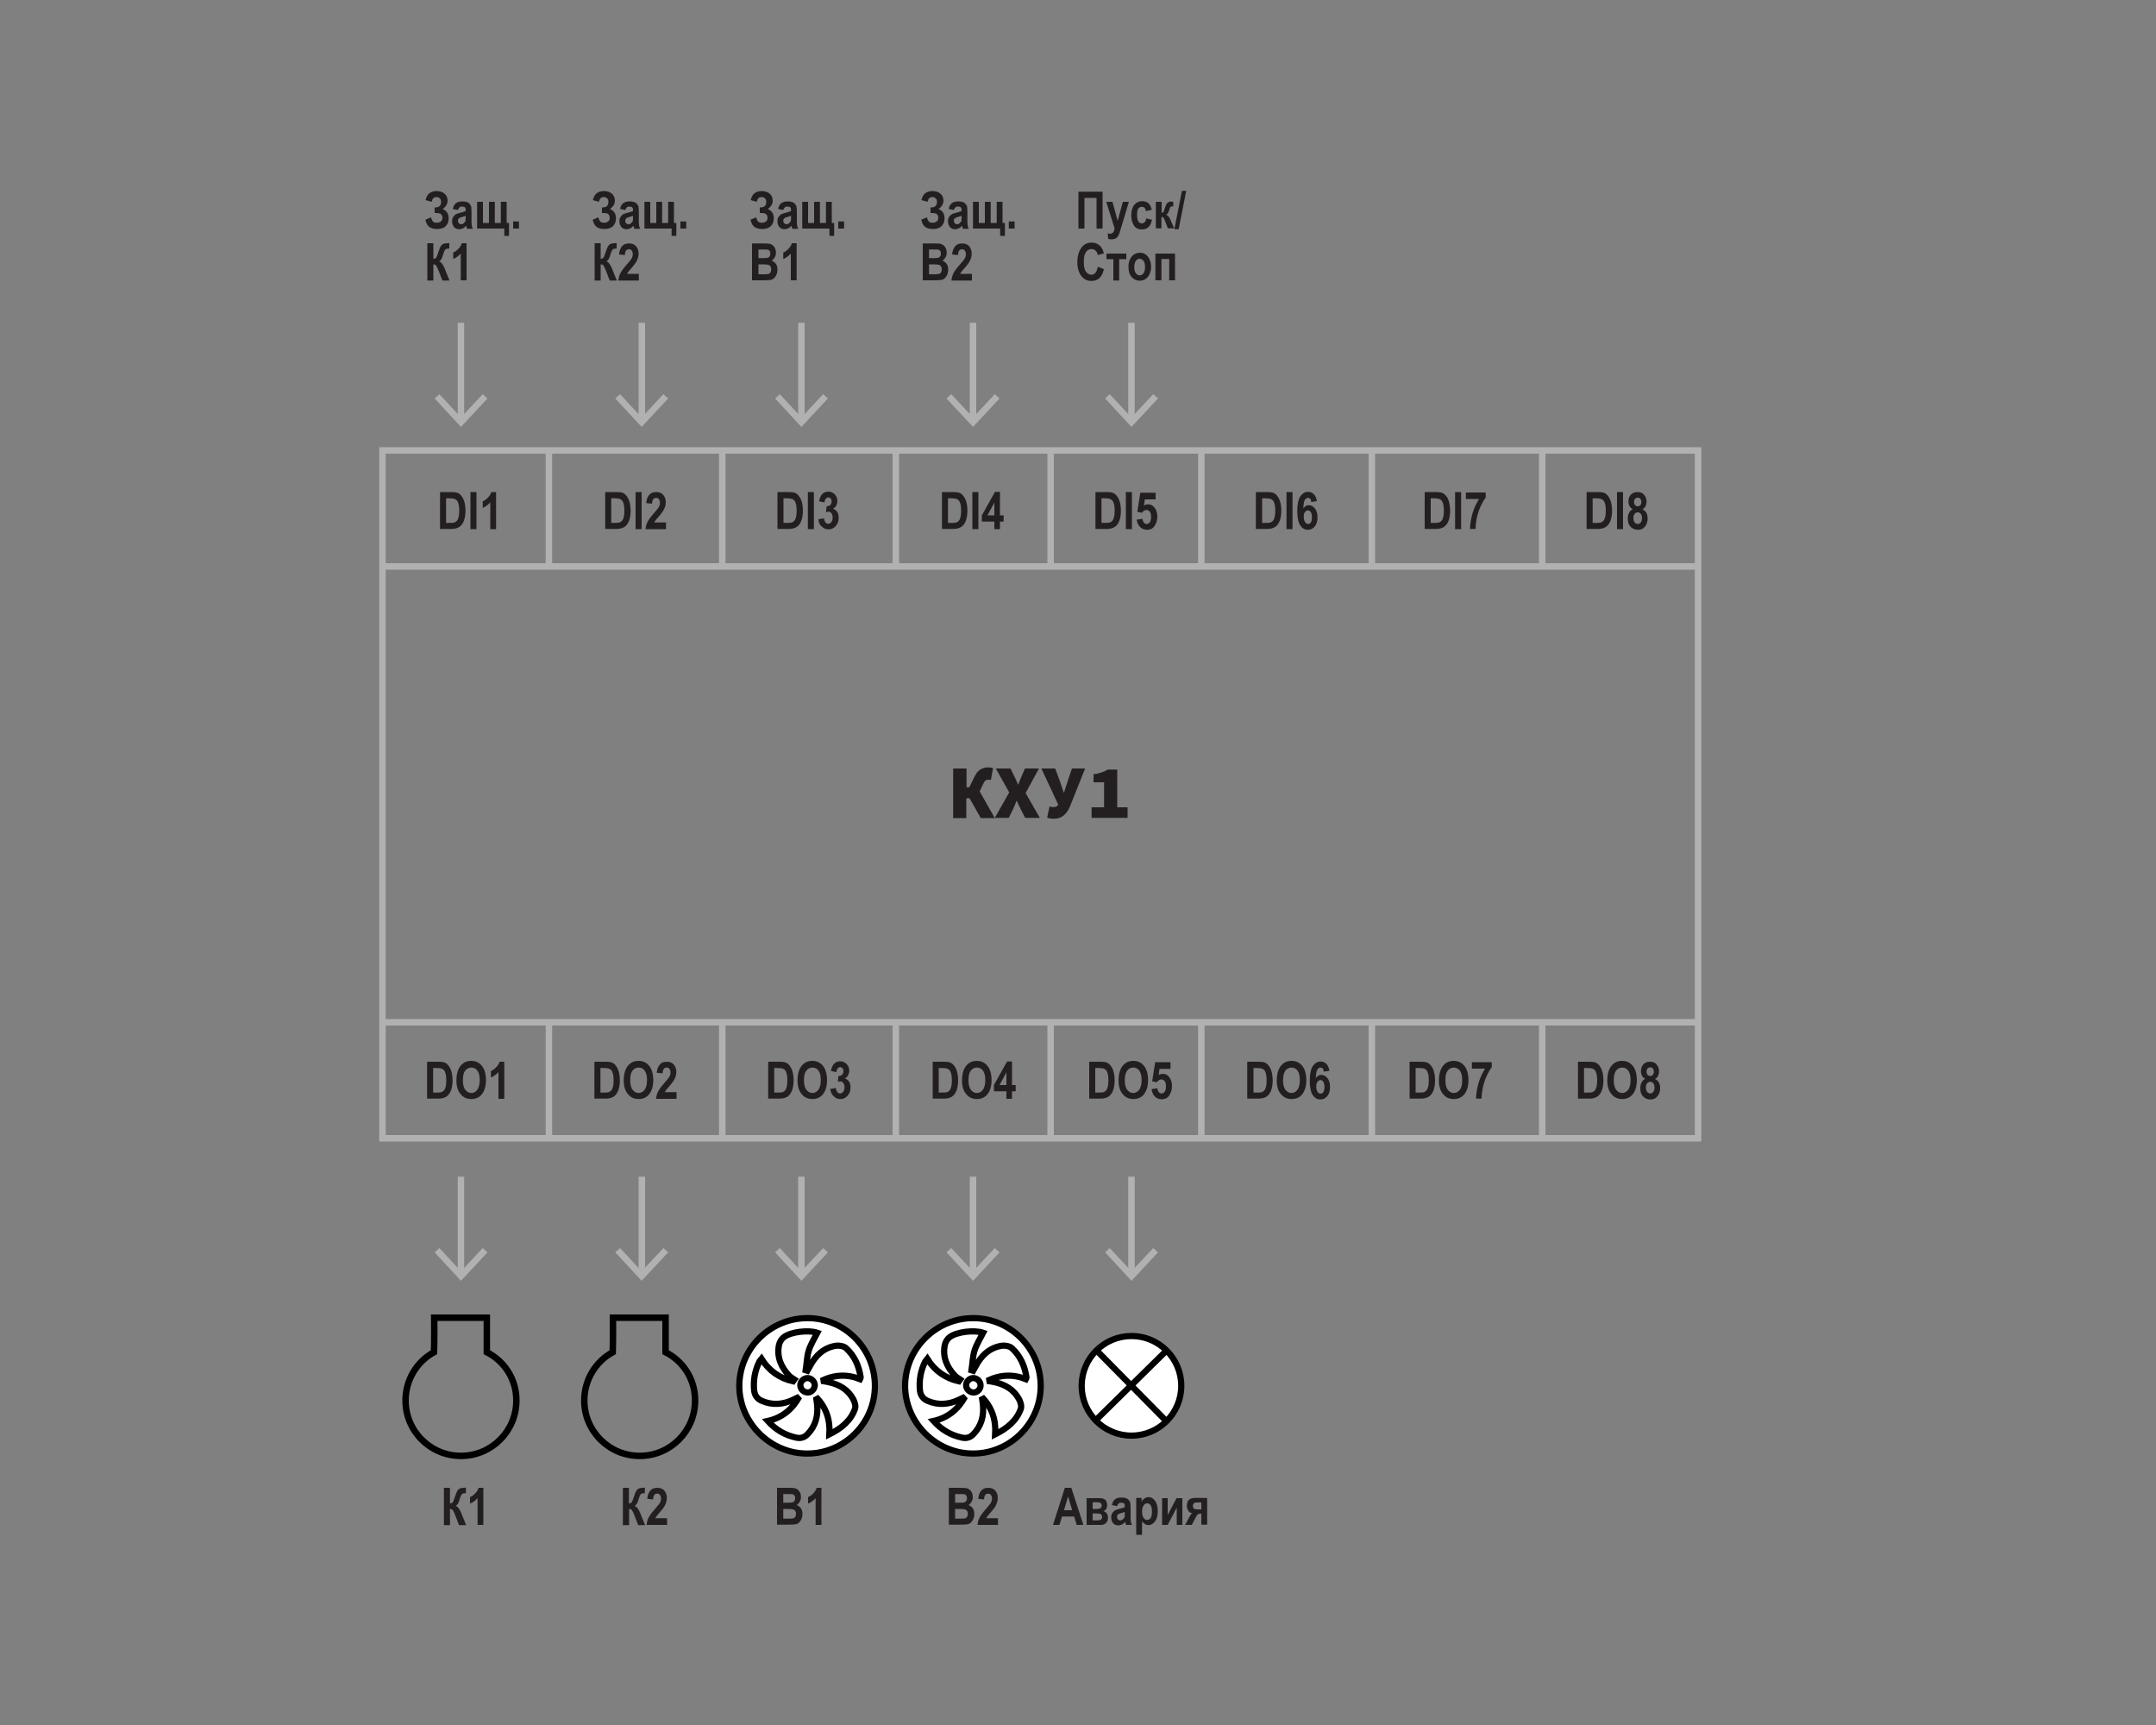 <?xml version="1.0" encoding="utf-8"?>
<!-- Generator: Adobe Illustrator 27.0.0, SVG Export Plug-In . SVG Version: 6.00 Build 0)  -->
<svg version="1.1" id="Слой_1" xmlns="http://www.w3.org/2000/svg" xmlns:xlink="http://www.w3.org/1999/xlink" x="0px" y="0px"
	 width="1000px" height="800px" viewBox="0 0 1000 800" style="enable-background:new 0 0 1000 800;" xml:space="preserve">
<rect x="0" y="0" width="1000" height="800" fill="#808080" stroke="none"/>
<style type="text/css">
	.st0{fill:#FFFFFF;stroke:#000000;stroke-width:3;stroke-miterlimit:10;}
	.st1{fill:#231F20;}
	.st2{fill:none;stroke:#B1B1B1;stroke-width:3;stroke-miterlimit:10;}
	.st3{fill-rule:evenodd;clip-rule:evenodd;fill:#FFFFFF;stroke:#B1B1B1;stroke-width:2.412;stroke-miterlimit:10;}
	.st4{fill:#B1B1B1;stroke:#FFFFFF;stroke-width:10;stroke-miterlimit:10;}
	.st5{fill:#FFFFFF;stroke:#000000;stroke-width:2.286;stroke-miterlimit:10;}
	.st6{fill:#1D1D1B;}
	.st7{fill:none;stroke:#E20613;stroke-width:6.962;stroke-linecap:round;stroke-linejoin:round;}
	.st8{fill-rule:evenodd;clip-rule:evenodd;fill:#1D1D1B;}
	.st9{fill:none;stroke:#1D1D1B;stroke-width:1.8;stroke-miterlimit:22.926;}
	.st10{fill-rule:evenodd;clip-rule:evenodd;fill:#FFFFFF;}
	.st11{fill:#FFFFFF;stroke:#000000;stroke-width:2.88;stroke-miterlimit:2;}
	.st12{fill:none;stroke:#000000;stroke-width:3;stroke-miterlimit:10;}
	.st13{fill:none;stroke:#000000;stroke-width:4;stroke-miterlimit:10;}
	.st14{fill:#FFFFFF;}
	.st15{fill:none;stroke:#000000;stroke-width:2.88;stroke-miterlimit:2;}
	.st16{fill:#B1B1B1;}
	.st17{fill-rule:evenodd;clip-rule:evenodd;fill:none;stroke:#B1B1B1;stroke-width:3;stroke-miterlimit:10;}
	.st18{fill:none;stroke:#000000;stroke-width:2.5;stroke-miterlimit:10;}
	.st19{fill:none;stroke:#000000;stroke-miterlimit:10;}
	.st20{fill:none;stroke:#000000;stroke-miterlimit:10;stroke-dasharray:15.15,10.1;}
	.st21{fill:none;stroke:#000000;stroke-miterlimit:10;stroke-dasharray:14.92,9.947;}
	.st22{fill:none;stroke:#000000;stroke-miterlimit:10;stroke-dasharray:14.822,9.88;}
	.st23{fill:none;stroke:#000000;stroke-miterlimit:10;stroke-dasharray:14.873,9.915;}
	.st24{fill:none;stroke:#000000;stroke-miterlimit:10;stroke-dasharray:13.973,9.315;}
	.st25{fill:none;}
	.st26{fill:none;stroke:#000000;stroke-width:5;stroke-miterlimit:10;}
	.st27{fill:#CCCCCC;}
	.st28{fill:none;stroke:#000000;stroke-miterlimit:10;stroke-dasharray:14.883,9.922;}
	.st29{fill:none;stroke:#000000;stroke-miterlimit:10;stroke-dasharray:14.821,9.881;}
	.st30{fill:none;stroke:#000000;stroke-miterlimit:10;stroke-dasharray:15.423,10.282;}
	.st31{fill:#FF0000;stroke:#000000;stroke-width:5;stroke-miterlimit:10;}
	.st32{fill:none;stroke:#000000;stroke-width:2;}
	.st33{fill:none;stroke:#000000;stroke-width:3.148;}
	.st34{fill:none;stroke:#000000;stroke-width:3.148;stroke-linecap:square;}
	.st35{fill:none;stroke:#000000;stroke-width:2.36;stroke-dasharray:24,12;}
	.st36{fill:none;stroke:#000000;stroke-width:2.36;}
	.st37{fill:none;stroke:#29ABE2;stroke-width:8;stroke-dasharray:48,12;}
	.st38{fill:none;stroke:#29ABE2;stroke-width:8;}
	.st39{fill:#1A171B;}
	.st40{fill:#606060;}
	.st41{fill:none;stroke:#000000;stroke-width:3;stroke-miterlimit:10;stroke-dasharray:8,4;}
	.st42{fill:#B3B3B3;}
	.st43{fill:none;stroke:#000000;stroke-width:3;}
	.st44{fill:none;stroke:#000000;stroke-dasharray:12,6;}
	.st45{fill:none;stroke:#000000;stroke-width:2.361;}
	.st46{fill:none;stroke:#000000;stroke-width:2.361;stroke-linecap:square;}
	.st47{fill:none;stroke:#000000;}
	.st48{fill:#9D9D9C;}
	.st49{fill:none;stroke:#000000;stroke-width:1.5;}
	.st50{fill:none;stroke:#808080;stroke-width:1.5;}
	.st51{fill:#808080;}
	.st52{fill:#646363;}
	.st53{fill:none;stroke:#000000;stroke-width:4.482;stroke-miterlimit:10;}
	.st54{fill:#FFFFFF;stroke:#B1B1B1;stroke-width:3;stroke-miterlimit:10;}
	.st55{fill:#FFFFFF;stroke:#FFFFFF;stroke-miterlimit:10;}
	.st56{fill:#1D1D1B;stroke:#FFFFFF;stroke-miterlimit:10;}
	.st57{fill:#C6C6C5;}
	.st58{fill:#6F6F6E;stroke:#FFFFFF;stroke-width:5.083;stroke-miterlimit:10;}
	.st59{fill:#ECECEC;stroke:#FFFFFF;stroke-width:6.772;stroke-miterlimit:10;}
	.st60{fill:none;stroke:#1D1D1B;stroke-width:1.783;stroke-miterlimit:10;}
	.st61{fill:none;stroke:#E2A962;stroke-width:3.904;stroke-miterlimit:10;}
	.st62{fill:none;stroke:#67676B;stroke-width:2.603;stroke-miterlimit:10;}
	.st63{fill:none;stroke:#67676B;stroke-width:2.607;stroke-miterlimit:10;}
	.st64{fill:#67676B;}
	.st65{fill:#7F7F83;}
	.st66{fill:#E2A962;}
	.st67{fill:#00A4E8;}
	.st68{fill:#D8D9DB;stroke:#FFFFFF;stroke-width:0.369;stroke-miterlimit:10;}
	.st69{fill:none;stroke:#FFFFFF;stroke-width:1.301;stroke-miterlimit:10;}
	.st70{fill:#6CB3B1;}
	.st71{fill-rule:evenodd;clip-rule:evenodd;fill:#67676B;}
	.st72{clip-path:url(#SVGID_00000148661816009677565910000000830071410569384346_);fill:#67676B;}
	.st73{clip-path:url(#SVGID_00000051375941029336009140000002792237174674655656_);fill:#67676B;}
	.st74{fill:#008F86;}
	.st75{fill:#E2E4E5;}
	.st76{fill:#67676B;stroke:#FFFFFF;stroke-width:2.609;stroke-miterlimit:10;}
	.st77{fill:none;stroke:#FFFFFF;stroke-width:3.477;stroke-miterlimit:10;}
	.st78{fill:#F6F7F7;}
	.st79{fill:#D8D9DB;stroke:#FFFFFF;stroke-width:1.301;stroke-miterlimit:10;}
	.st80{fill:#67676B;stroke:#FFFFFF;stroke-width:0.922;stroke-miterlimit:10;}
	.st81{fill:none;stroke:#B1B1B1;stroke-width:1.5;stroke-miterlimit:10;}
	.st82{fill:#B1B1B1;stroke:#FFFFFF;stroke-miterlimit:10;}
	.st83{fill:#FFFFFF;stroke:#1D1D1B;stroke-miterlimit:10;}
	.st84{fill:#2B2422;}
	.st85{clip-path:url(#SVGID_00000093166020931347281340000006570845384851654843_);fill:#67676B;}
	.st86{clip-path:url(#SVGID_00000033332400453783264650000002125998079889422747_);fill:#67676B;}
	.st87{fill:none;stroke:#B1B1B1;stroke-miterlimit:10;}
	.st88{fill-rule:evenodd;clip-rule:evenodd;fill:none;stroke:#B1B1B1;stroke-width:1.5;stroke-miterlimit:10;}
	
		.st89{clip-path:url(#SVGID_00000109019903495188721470000002348641514461898630_);fill:none;stroke:#B1B1B1;stroke-width:1.5;stroke-miterlimit:10;}
	
		.st90{clip-path:url(#SVGID_00000105392963592631422700000000570119833432510607_);fill:none;stroke:#B1B1B1;stroke-width:1.5;stroke-miterlimit:10;}
	.st91{fill:none;stroke:#1D1D1B;stroke-width:3;stroke-miterlimit:10;}
	.st92{fill:#111224;}
	.st93{fill:#7A7A7A;}
	.st94{fill:#ADADAD;}
	.st95{fill:#303032;}
	.st96{fill:#060606;}
	.st97{fill:#3F4334;}
	.st98{fill:#0A0442;}
	.st99{stroke:#FFFFFF;stroke-miterlimit:10;}
	.st100{fill:#B1B1B1;stroke:#FFFFFF;stroke-width:1.704;stroke-miterlimit:10;}
	.st101{fill:none;stroke:#B1B1B1;stroke-width:2.556;stroke-miterlimit:10;}
	.st102{fill:none;stroke:#1D1D1B;stroke-width:2;stroke-miterlimit:10;}
	.st103{fill:none;stroke:#231F20;stroke-width:3;stroke-linecap:round;stroke-miterlimit:10;}
	.st104{fill:#FFFFFF;stroke:#B1B1B1;stroke-width:2.493;stroke-miterlimit:10;}
	.st105{fill:#FFFFFF;stroke:#FFFFFF;stroke-width:1.518;stroke-miterlimit:10;}
	.st106{fill:#1D1D1B;stroke:#FFFFFF;stroke-width:3;stroke-miterlimit:10;}
	.st107{fill:#FFFFFF;stroke:#FFFFFF;stroke-width:2.5;stroke-miterlimit:10;}
	.st108{fill:#1D1D1B;stroke:#FFFFFF;stroke-width:2.5;stroke-miterlimit:10;}
	.st109{fill:#1D1D1B;stroke:#FFFFFF;stroke-width:1.518;stroke-miterlimit:10;}
	.st110{fill:none;stroke:#F9AA6A;stroke-width:7.738;stroke-miterlimit:10;}
	.st111{fill:#D0D2D3;stroke:#FFFFFF;stroke-width:1.72;stroke-miterlimit:10;}
	.st112{fill:none;stroke:#FFFFFF;stroke-width:1.72;stroke-miterlimit:10;}
	.st113{fill:#6D6E70;stroke:#FFFFFF;stroke-width:1.72;stroke-miterlimit:10;}
	.st114{fill:#00B8B5;}
	.st115{fill:#6D6E70;}
	.st116{fill:#F9AA6A;}
	.st117{fill:#666666;}
	.st118{fill:#CCCCCC;stroke:#FFFFFF;stroke-width:2.499;stroke-miterlimit:10;}
	.st119{fill:#6D6E70;stroke:#FFFFFF;stroke-width:1.771;stroke-miterlimit:10;}
</style>
<g>
	<g>
		<path class="st1" d="M205.9,707.2V690h2.8v7.3c0.6-0.1,1.1-0.3,1.3-0.6s0.6-1.2,1-2.5s0.8-2.3,1.2-2.9s0.9-1,1.4-1.1
			s1.3-0.2,2.5-0.3v2.6h-0.4c-0.8,0-1.3,0.2-1.6,0.6c-0.3,0.4-0.6,1.1-0.9,2.2c-0.3,1.1-0.6,1.8-0.8,2.1s-0.6,0.7-1,1
			c0.6,0.3,1.1,0.7,1.5,1.3c0.4,0.6,0.9,1.5,1.4,2.9l1.9,4.7h-3.3l-1.7-4.4c-0.4-1.1-0.8-1.9-1.1-2.4s-0.8-0.7-1.4-0.7v7.5H205.9z"
			/>
		<path class="st1" d="M224.2,707.2h-2.7v-12.4c-1,1.1-2.2,2-3.5,2.5v-3c0.8-0.3,1.5-0.8,2.3-1.6c0.8-0.8,1.4-1.7,1.7-2.7h2.2V707.2
			z"/>
	</g>
</g>
<g>
	<g>
		<path class="st1" d="M288.9,707.2V690h2.8v7.3c0.6-0.1,1.1-0.3,1.3-0.6s0.6-1.2,1-2.5s0.8-2.3,1.2-2.9s0.9-1,1.4-1.1
			s1.3-0.2,2.5-0.3v2.6h-0.4c-0.8,0-1.3,0.2-1.6,0.6c-0.3,0.4-0.6,1.1-0.9,2.2c-0.3,1.1-0.6,1.8-0.8,2.1s-0.6,0.7-1,1
			c0.6,0.3,1.1,0.7,1.5,1.3c0.4,0.6,0.9,1.5,1.4,2.9l1.9,4.7H296l-1.7-4.4c-0.4-1.1-0.8-1.9-1.1-2.4s-0.8-0.7-1.4-0.7v7.5H288.9z"/>
		<path class="st1" d="M309.4,704.1v3.1h-9.5c0.1-1.2,0.4-2.3,0.9-3.3c0.5-1,1.5-2.4,3-4.1c1.2-1.4,1.9-2.3,2.2-2.7
			c0.4-0.7,0.6-1.4,0.6-2.1c0-0.7-0.2-1.3-0.5-1.7c-0.3-0.4-0.8-0.6-1.3-0.6c-1.2,0-1.8,0.9-1.9,2.7l-2.7-0.3c0.2-1.8,0.7-3,1.5-3.9
			s1.9-1.2,3.2-1.2c1.5,0,2.6,0.5,3.3,1.4c0.8,1,1.1,2.1,1.1,3.3c0,0.7-0.1,1.4-0.3,2c-0.2,0.7-0.5,1.3-0.9,2
			c-0.4,0.7-1.1,1.5-2,2.6c-0.9,1-1.4,1.6-1.6,1.9c-0.2,0.3-0.4,0.6-0.6,0.9H309.4z"/>
	</g>
</g>
<g>
	<g>
		<path class="st1" d="M360.5,690h5.6c1.5,0,2.6,0.1,3.2,0.4s1.2,0.8,1.6,1.5c0.4,0.7,0.6,1.5,0.6,2.4c0,0.8-0.2,1.6-0.6,2.2
			s-0.8,1.2-1.4,1.5c0.8,0.3,1.5,0.8,2,1.5s0.7,1.6,0.7,2.6c0,1.2-0.3,2.3-0.9,3.2s-1.3,1.4-2.1,1.6c-0.6,0.1-1.9,0.2-4,0.2h-4.8
			V690z M363.3,692.9v4h1.9c1.1,0,1.8,0,2.1-0.1c0.5-0.1,0.9-0.3,1.1-0.6s0.4-0.8,0.4-1.4c0-0.5-0.1-0.9-0.3-1.2s-0.5-0.5-0.8-0.6
			s-1.2-0.1-2.7-0.1H363.3z M363.3,699.7v4.6h2.6c1.2,0,1.9-0.1,2.2-0.2c0.3-0.1,0.6-0.4,0.8-0.7c0.2-0.4,0.3-0.8,0.3-1.3
			c0-0.6-0.1-1-0.4-1.4c-0.2-0.4-0.6-0.6-1-0.7c-0.4-0.1-1.2-0.2-2.4-0.2H363.3z"/>
		<path class="st1" d="M381,707.2h-2.7v-12.4c-1,1.1-2.2,2-3.5,2.5v-3c0.8-0.3,1.5-0.8,2.3-1.6c0.8-0.8,1.4-1.7,1.7-2.7h2.2V707.2z"
			/>
	</g>
</g>
<g>
	<g>
		<path class="st1" d="M440.2,690h5.6c1.5,0,2.6,0.1,3.2,0.4s1.2,0.8,1.6,1.5c0.4,0.7,0.6,1.5,0.6,2.4c0,0.8-0.2,1.6-0.6,2.2
			s-0.8,1.2-1.4,1.5c0.8,0.3,1.5,0.8,2,1.5s0.7,1.6,0.7,2.6c0,1.2-0.3,2.3-0.9,3.2s-1.3,1.4-2.1,1.6c-0.6,0.1-1.9,0.2-4,0.2h-4.8
			V690z M443,692.9v4h1.9c1.1,0,1.8,0,2.1-0.1c0.5-0.1,0.9-0.3,1.1-0.6s0.4-0.8,0.4-1.4c0-0.5-0.1-0.9-0.3-1.2s-0.5-0.5-0.8-0.6
			s-1.2-0.1-2.7-0.1H443z M443,699.7v4.6h2.6c1.2,0,1.9-0.1,2.2-0.2c0.3-0.1,0.6-0.4,0.8-0.7c0.2-0.4,0.3-0.8,0.3-1.3
			c0-0.6-0.1-1-0.4-1.4c-0.2-0.4-0.6-0.6-1-0.7c-0.4-0.1-1.2-0.2-2.4-0.2H443z"/>
		<path class="st1" d="M462.9,704.1v3.1h-9.5c0.1-1.2,0.4-2.3,0.9-3.3c0.5-1,1.5-2.4,3-4.1c1.2-1.4,1.9-2.3,2.2-2.7
			c0.4-0.7,0.6-1.4,0.6-2.1c0-0.7-0.2-1.3-0.5-1.7c-0.3-0.4-0.8-0.6-1.3-0.6c-1.2,0-1.8,0.9-1.9,2.7l-2.7-0.3c0.2-1.8,0.7-3,1.5-3.9
			s1.9-1.2,3.2-1.2c1.5,0,2.6,0.5,3.3,1.4c0.8,1,1.1,2.1,1.1,3.3c0,0.7-0.1,1.4-0.3,2c-0.2,0.7-0.5,1.3-0.9,2
			c-0.4,0.7-1.1,1.5-2,2.6c-0.9,1-1.4,1.6-1.6,1.9c-0.2,0.3-0.4,0.6-0.6,0.9H462.9z"/>
	</g>
</g>
<g>
	<g>
		<path class="st1" d="M502.5,707.2h-3.1l-1.2-3.9h-5.6l-1.2,3.9h-3l5.5-17.2h3L502.5,707.2z M497.3,700.4l-1.9-6.4l-1.9,6.4H497.3z
			"/>
		<path class="st1" d="M510.7,707.2H504v-12.4h6.1c2.3,0,3.4,1.1,3.4,3.2c0,1.5-0.6,2.4-1.7,2.8c1.4,0.5,2.1,1.5,2.1,3.1
			c0,1-0.3,1.8-0.9,2.4C512.4,706.9,511.7,707.2,510.7,707.2z M506.8,696.8v3h2c1.4,0,2.2-0.5,2.2-1.6c0-1-0.7-1.5-2.2-1.5H506.8z
			 M506.8,701.9v3.2h2.4c1.3,0,2-0.5,2-1.6c0-0.5-0.2-0.9-0.5-1.2s-1.1-0.4-2.2-0.4H506.8z"/>
		<path class="st1" d="M518.1,698.5l-2.4-0.5c0.3-1.3,0.8-2.2,1.5-2.7s1.7-0.8,2.9-0.8c1.1,0,2,0.2,2.6,0.5c0.6,0.3,1,0.8,1.3,1.3
			c0.3,0.6,0.4,1.6,0.4,3l0,3.8c0,1.1,0,1.9,0.1,2.4c0.1,0.5,0.2,1.1,0.5,1.7h-2.7l-0.4-1.4c-0.5,0.5-1,1-1.5,1.2s-1.1,0.4-1.7,0.4
			c-1,0-1.8-0.3-2.4-1c-0.6-0.7-0.9-1.6-0.9-2.7c0-0.7,0.1-1.3,0.4-1.8s0.6-0.9,1.1-1.3c0.5-0.3,1.2-0.6,2.2-0.8
			c1.2-0.3,2.1-0.6,2.6-0.8c0-0.7,0-1.1-0.1-1.4s-0.3-0.4-0.5-0.5s-0.6-0.2-1.1-0.2c-0.5,0-0.9,0.1-1.1,0.3S518.3,697.9,518.1,698.5
			z M521.7,701.2c-0.3,0.1-0.9,0.3-1.6,0.5c-0.8,0.2-1.4,0.5-1.6,0.7c-0.3,0.3-0.4,0.6-0.4,1c0,0.5,0.1,0.9,0.4,1.2s0.6,0.5,1.1,0.5
			c0.4,0,0.8-0.1,1.1-0.4s0.6-0.6,0.8-0.9s0.2-1,0.2-2V701.2z"/>
		<path class="st1" d="M527,694.7h2.5v1.8c0.3-0.7,0.8-1.2,1.4-1.6s1.2-0.6,1.8-0.6c1.2,0,2.2,0.6,3,1.7s1.3,2.7,1.3,4.7
			c0,2.1-0.4,3.8-1.3,4.9s-1.8,1.7-3,1.7c-0.5,0-1-0.1-1.5-0.4s-1-0.7-1.5-1.4v6.3H527V694.7z M529.7,700.8c0,1.4,0.2,2.4,0.7,3.1
			s1,1,1.7,1c0.6,0,1.1-0.3,1.6-0.9c0.4-0.6,0.6-1.6,0.6-3c0-1.3-0.2-2.3-0.6-2.9c-0.4-0.6-1-0.9-1.6-0.9c-0.7,0-1.2,0.3-1.6,0.9
			S529.7,699.5,529.7,700.8z"/>
		<path class="st1" d="M539,707.2v-12.4h2.6v7.8l4.1-7.8h2.7v12.4h-2.6v-8l-4.2,8H539z"/>
		<path class="st1" d="M554.4,694.7h5.5v12.4h-2.7V702h-0.5c-0.5,0-0.9,0.1-1.2,0.4c-0.3,0.3-0.6,0.7-0.9,1.3l-1.8,3.5h-3.1l1.9-3.6
			c0.5-1,1-1.6,1.5-1.8c-0.8-0.1-1.4-0.4-1.9-1.1c-0.4-0.6-0.7-1.4-0.7-2.4c0-1.2,0.3-2.1,0.9-2.7S553.1,694.7,554.4,694.7z
			 M557.2,700v-3.2h-2.2c-1.1,0-1.7,0.5-1.7,1.6c0,1.1,0.6,1.6,1.9,1.6H557.2z"/>
	</g>
</g>
<g>
	<path class="st1" d="M202.2,98.8h-0.6v-2.6c2,0.1,3-0.8,3-2.6c0-0.7-0.2-1.2-0.6-1.6s-0.9-0.6-1.6-0.6c-1.2,0-1.9,0.7-2.2,2.2
		l-2.8-0.8c0.6-2.8,2.3-4.2,5.1-4.2c1.5,0,2.7,0.4,3.7,1.2c0.9,0.8,1.4,1.9,1.4,3.2c0,1.6-0.8,2.9-2.3,3.9c1.9,0.8,2.8,2.3,2.8,4.3
		c0,1.6-0.5,2.8-1.4,3.7c-0.9,0.9-2.3,1.3-4,1.3c-1.5,0-2.6-0.3-3.5-0.9s-1.5-1.7-1.9-3.4l2.6-1.1c0.3,1,0.6,1.6,1,2s1,0.5,1.7,0.5
		c0.8,0,1.4-0.2,1.9-0.6s0.7-1,0.7-1.7c0-0.7-0.2-1.3-0.7-1.7S203.1,98.8,202.2,98.8z"/>
	<path class="st1" d="M212.4,97.4l-2.4-0.5c0.3-1.3,0.8-2.2,1.5-2.7s1.7-0.8,2.9-0.8c1.1,0,2,0.2,2.6,0.5c0.6,0.3,1,0.8,1.3,1.3
		s0.4,1.6,0.4,3l0,3.8c0,1.1,0,1.9,0.1,2.4c0.1,0.5,0.2,1.1,0.5,1.7h-2.7l-0.4-1.4c-0.5,0.5-1,1-1.5,1.2s-1.1,0.4-1.7,0.4
		c-1,0-1.8-0.3-2.4-1s-0.9-1.6-0.9-2.7c0-0.7,0.1-1.3,0.4-1.8c0.3-0.5,0.6-0.9,1.1-1.3c0.5-0.3,1.2-0.6,2.2-0.8
		c1.2-0.3,2.1-0.6,2.6-0.8c0-0.7,0-1.1-0.1-1.4c-0.1-0.2-0.3-0.4-0.5-0.5c-0.3-0.1-0.6-0.2-1.1-0.2c-0.5,0-0.9,0.1-1.1,0.3
		S212.6,96.8,212.4,97.4z M216,100.1c-0.3,0.1-0.9,0.3-1.6,0.5c-0.8,0.2-1.4,0.5-1.6,0.7s-0.4,0.6-0.4,1c0,0.5,0.1,0.9,0.4,1.2
		s0.6,0.5,1.1,0.5c0.4,0,0.8-0.1,1.1-0.4s0.6-0.6,0.8-0.9s0.2-1,0.2-2V100.1z"/>
	<path class="st1" d="M235,103.4h1.1v6h-2.2V106h-12.6V93.6h2.7v9.8h2.8v-9.8h2.7v9.8h2.8v-9.8h2.7V103.4z"/>
	<path class="st1" d="M238,106v-3.3h2.7v3.3H238z"/>
	<path class="st1" d="M198.2,130v-17.2h2.8v7.3c0.6-0.1,1.1-0.3,1.3-0.6s0.6-1.2,1-2.5s0.8-2.3,1.2-2.9s0.9-1,1.4-1.1
		s1.3-0.2,2.5-0.3v2.6H208c-0.8,0-1.3,0.2-1.6,0.6c-0.3,0.4-0.6,1.1-0.9,2.2c-0.3,1.1-0.6,1.8-0.8,2.1c-0.2,0.4-0.6,0.7-1,1
		c0.6,0.3,1.1,0.7,1.5,1.3c0.4,0.6,0.9,1.5,1.4,2.9l1.9,4.7h-3.3l-1.7-4.4c-0.4-1.1-0.8-1.9-1.1-2.4s-0.8-0.7-1.4-0.7v7.5H198.2z"/>
	<path class="st1" d="M216.4,130h-2.7v-12.4c-1,1.1-2.2,2-3.5,2.5v-3c0.8-0.3,1.5-0.8,2.3-1.6s1.4-1.7,1.7-2.7h2.2V130z"/>
</g>
<g>
	<path class="st1" d="M279.8,98.8h-0.6v-2.6c2,0.1,3-0.8,3-2.6c0-0.7-0.2-1.2-0.6-1.6s-0.9-0.6-1.6-0.6c-1.2,0-1.9,0.7-2.2,2.2
		l-2.8-0.8c0.6-2.8,2.3-4.2,5.1-4.2c1.5,0,2.7,0.4,3.7,1.2c0.9,0.8,1.4,1.9,1.4,3.2c0,1.6-0.8,2.9-2.3,3.9c1.9,0.8,2.8,2.3,2.8,4.3
		c0,1.6-0.5,2.8-1.4,3.7c-0.9,0.9-2.3,1.3-4,1.3c-1.5,0-2.6-0.3-3.5-0.9s-1.5-1.7-1.9-3.4l2.6-1.1c0.3,1,0.6,1.6,1,2s1,0.5,1.7,0.5
		c0.8,0,1.4-0.2,1.9-0.6s0.7-1,0.7-1.7c0-0.7-0.2-1.3-0.7-1.7S280.7,98.8,279.8,98.8z"/>
	<path class="st1" d="M290,97.4l-2.4-0.5c0.3-1.3,0.8-2.2,1.5-2.7s1.7-0.8,2.9-0.8c1.1,0,2,0.2,2.6,0.5c0.6,0.3,1,0.8,1.3,1.3
		s0.4,1.6,0.4,3l0,3.8c0,1.1,0,1.9,0.1,2.4c0.1,0.5,0.2,1.1,0.5,1.7h-2.7l-0.4-1.4c-0.5,0.5-1,1-1.5,1.2s-1.1,0.4-1.7,0.4
		c-1,0-1.8-0.3-2.4-1s-0.9-1.6-0.9-2.7c0-0.7,0.1-1.3,0.4-1.8c0.3-0.5,0.6-0.9,1.1-1.3c0.5-0.3,1.2-0.6,2.2-0.8
		c1.2-0.3,2.1-0.6,2.6-0.8c0-0.7,0-1.1-0.1-1.4c-0.1-0.2-0.3-0.4-0.5-0.5c-0.3-0.1-0.6-0.2-1.1-0.2c-0.5,0-0.9,0.1-1.1,0.3
		S290.2,96.8,290,97.4z M293.6,100.1c-0.3,0.1-0.9,0.3-1.6,0.5c-0.8,0.2-1.4,0.5-1.6,0.7s-0.4,0.6-0.4,1c0,0.5,0.1,0.9,0.4,1.2
		s0.6,0.5,1.1,0.5c0.4,0,0.8-0.1,1.1-0.4s0.6-0.6,0.8-0.9s0.2-1,0.2-2V100.1z"/>
	<path class="st1" d="M312.6,103.4h1.1v6h-2.2V106h-12.6V93.6h2.7v9.8h2.8v-9.8h2.7v9.8h2.8v-9.8h2.7V103.4z"/>
	<path class="st1" d="M315.6,106v-3.3h2.7v3.3H315.6z"/>
	<path class="st1" d="M275.8,130v-17.2h2.8v7.3c0.6-0.1,1.1-0.3,1.3-0.6s0.6-1.2,1-2.5s0.8-2.3,1.2-2.9s0.9-1,1.4-1.1
		s1.3-0.2,2.5-0.3v2.6h-0.4c-0.8,0-1.3,0.2-1.6,0.6s-0.6,1.1-0.9,2.2c-0.3,1.1-0.6,1.8-0.8,2.1c-0.2,0.4-0.6,0.7-1,1
		c0.6,0.3,1.1,0.7,1.5,1.3c0.4,0.6,0.9,1.5,1.4,2.9l1.9,4.7h-3.3l-1.7-4.4c-0.4-1.1-0.8-1.9-1.1-2.4s-0.8-0.7-1.4-0.7v7.5H275.8z"/>
	<path class="st1" d="M296.3,127v3.1h-9.5c0.1-1.2,0.4-2.3,0.9-3.3s1.5-2.4,3-4.1c1.2-1.3,1.9-2.3,2.2-2.7c0.4-0.7,0.6-1.4,0.6-2.1
		c0-0.7-0.2-1.3-0.5-1.7s-0.8-0.6-1.3-0.6c-1.2,0-1.8,0.9-1.9,2.7l-2.7-0.3c0.2-1.8,0.7-3,1.5-3.9s1.9-1.2,3.2-1.2
		c1.5,0,2.6,0.5,3.3,1.4s1.1,2.1,1.1,3.3c0,0.7-0.1,1.4-0.3,2c-0.2,0.7-0.5,1.3-0.9,2c-0.4,0.7-1.1,1.5-2,2.6
		c-0.9,1-1.4,1.6-1.6,1.9s-0.4,0.6-0.6,0.9H296.3z"/>
</g>
<g>
	<path class="st1" d="M353,98.8h-0.6v-2.6c2,0.1,3-0.8,3-2.6c0-0.7-0.2-1.2-0.6-1.6s-0.9-0.6-1.6-0.6c-1.2,0-1.9,0.7-2.2,2.2
		l-2.8-0.8c0.6-2.8,2.3-4.2,5.1-4.2c1.5,0,2.7,0.4,3.7,1.2c0.9,0.8,1.4,1.9,1.4,3.2c0,1.6-0.8,2.9-2.3,3.9c1.9,0.8,2.8,2.3,2.8,4.3
		c0,1.6-0.5,2.8-1.4,3.7c-0.9,0.9-2.3,1.3-4,1.3c-1.5,0-2.6-0.3-3.5-0.9s-1.5-1.7-1.9-3.4l2.6-1.1c0.3,1,0.6,1.6,1,2s1,0.5,1.7,0.5
		c0.8,0,1.4-0.2,1.9-0.6s0.7-1,0.7-1.7c0-0.7-0.2-1.3-0.7-1.7S353.9,98.8,353,98.8z"/>
	<path class="st1" d="M363.3,97.4l-2.4-0.5c0.3-1.3,0.8-2.2,1.5-2.7s1.7-0.8,2.9-0.8c1.1,0,2,0.2,2.6,0.5c0.6,0.3,1,0.8,1.3,1.3
		s0.4,1.6,0.4,3l0,3.8c0,1.1,0,1.9,0.1,2.4c0.1,0.5,0.2,1.1,0.5,1.7h-2.7l-0.4-1.4c-0.5,0.5-1,1-1.5,1.2s-1.1,0.4-1.7,0.4
		c-1,0-1.8-0.3-2.4-1s-0.9-1.6-0.9-2.7c0-0.7,0.1-1.3,0.4-1.8c0.3-0.5,0.6-0.9,1.1-1.3c0.5-0.3,1.2-0.6,2.2-0.8
		c1.2-0.3,2.1-0.6,2.6-0.8c0-0.7,0-1.1-0.1-1.4c-0.1-0.2-0.3-0.4-0.5-0.5c-0.3-0.1-0.6-0.2-1.1-0.2c-0.5,0-0.9,0.1-1.1,0.3
		S363.4,96.8,363.3,97.4z M366.9,100.1c-0.3,0.1-0.9,0.3-1.6,0.5c-0.8,0.2-1.4,0.5-1.6,0.7s-0.4,0.6-0.4,1c0,0.5,0.1,0.9,0.4,1.2
		s0.6,0.5,1.1,0.5c0.4,0,0.8-0.1,1.1-0.4s0.6-0.6,0.8-0.9s0.2-1,0.2-2V100.1z"/>
	<path class="st1" d="M385.8,103.4h1.1v6h-2.2V106h-12.6V93.6h2.7v9.8h2.8v-9.8h2.7v9.8h2.8v-9.8h2.7V103.4z"/>
	<path class="st1" d="M388.8,106v-3.3h2.7v3.3H388.8z"/>
	<path class="st1" d="M348.9,112.9h5.6c1.5,0,2.6,0.1,3.2,0.4s1.2,0.8,1.6,1.5c0.4,0.7,0.6,1.5,0.6,2.4c0,0.8-0.2,1.6-0.6,2.2
		s-0.8,1.2-1.4,1.5c0.8,0.3,1.5,0.8,2,1.5s0.7,1.6,0.7,2.6c0,1.2-0.3,2.3-0.9,3.2s-1.3,1.4-2.1,1.6c-0.6,0.1-1.9,0.2-4,0.2h-4.8
		V112.9z M351.8,115.7v4h1.9c1.1,0,1.8,0,2.1-0.1c0.5-0.1,0.9-0.3,1.1-0.6s0.4-0.8,0.4-1.4c0-0.5-0.1-0.9-0.3-1.2s-0.5-0.5-0.8-0.6
		s-1.2-0.1-2.7-0.1H351.8z M351.8,122.6v4.6h2.6c1.2,0,1.9-0.1,2.2-0.2c0.3-0.1,0.6-0.4,0.8-0.7c0.2-0.4,0.3-0.8,0.3-1.4
		c0-0.6-0.1-1-0.4-1.4c-0.2-0.4-0.6-0.6-1-0.7c-0.4-0.1-1.2-0.2-2.4-0.2H351.8z"/>
	<path class="st1" d="M369.5,130h-2.7v-12.4c-1,1.1-2.2,2-3.5,2.5v-3c0.8-0.3,1.5-0.8,2.3-1.6s1.4-1.7,1.7-2.7h2.2V130z"/>
</g>
<g>
	<path class="st1" d="M432.2,98.8h-0.6v-2.6c2,0.1,3-0.8,3-2.6c0-0.7-0.2-1.2-0.6-1.6s-0.9-0.6-1.6-0.6c-1.2,0-1.9,0.7-2.2,2.2
		l-2.8-0.8c0.6-2.8,2.3-4.2,5.1-4.2c1.5,0,2.7,0.4,3.7,1.2c0.9,0.8,1.4,1.9,1.4,3.2c0,1.6-0.8,2.9-2.3,3.9c1.9,0.8,2.8,2.3,2.8,4.3
		c0,1.6-0.5,2.8-1.4,3.7c-0.9,0.9-2.3,1.3-4,1.3c-1.5,0-2.6-0.3-3.5-0.9s-1.5-1.7-1.9-3.4l2.6-1.1c0.3,1,0.6,1.6,1,2s1,0.5,1.7,0.5
		c0.8,0,1.4-0.2,1.9-0.6s0.7-1,0.7-1.7c0-0.7-0.2-1.3-0.7-1.7S433.1,98.8,432.2,98.8z"/>
	<path class="st1" d="M442.4,97.4l-2.4-0.5c0.3-1.3,0.8-2.2,1.5-2.7s1.7-0.8,2.9-0.8c1.1,0,2,0.2,2.6,0.5c0.6,0.3,1,0.8,1.3,1.3
		s0.4,1.6,0.4,3l0,3.8c0,1.1,0,1.9,0.1,2.4c0.1,0.5,0.2,1.1,0.5,1.7h-2.7l-0.4-1.4c-0.5,0.5-1,1-1.5,1.2s-1.1,0.4-1.7,0.4
		c-1,0-1.8-0.3-2.4-1s-0.9-1.6-0.9-2.7c0-0.7,0.1-1.3,0.4-1.8c0.3-0.5,0.6-0.9,1.1-1.3c0.5-0.3,1.2-0.6,2.2-0.8
		c1.2-0.3,2.1-0.6,2.6-0.8c0-0.7,0-1.1-0.1-1.4c-0.1-0.2-0.3-0.4-0.5-0.5c-0.3-0.1-0.6-0.2-1.1-0.2c-0.5,0-0.9,0.1-1.1,0.3
		S442.6,96.8,442.4,97.4z M446,100.1c-0.3,0.1-0.9,0.3-1.6,0.5c-0.8,0.2-1.4,0.5-1.6,0.7s-0.4,0.6-0.4,1c0,0.5,0.1,0.9,0.4,1.2
		s0.6,0.5,1.1,0.5c0.4,0,0.8-0.1,1.1-0.4s0.6-0.6,0.8-0.9s0.2-1,0.2-2V100.1z"/>
	<path class="st1" d="M465,103.4h1.1v6h-2.2V106h-12.6V93.6h2.7v9.8h2.8v-9.8h2.7v9.8h2.8v-9.8h2.7V103.4z"/>
	<path class="st1" d="M467.9,106v-3.3h2.7v3.3H467.9z"/>
	<path class="st1" d="M428.1,112.9h5.6c1.5,0,2.6,0.1,3.2,0.4s1.2,0.8,1.6,1.5c0.4,0.7,0.6,1.5,0.6,2.4c0,0.8-0.2,1.6-0.6,2.2
		s-0.8,1.2-1.4,1.5c0.8,0.3,1.5,0.8,2,1.5s0.7,1.6,0.7,2.6c0,1.2-0.3,2.3-0.9,3.2s-1.3,1.4-2.1,1.6c-0.6,0.1-1.9,0.2-4,0.2h-4.8
		V112.9z M430.9,115.7v4h1.9c1.1,0,1.8,0,2.1-0.1c0.5-0.1,0.9-0.3,1.1-0.6s0.4-0.8,0.4-1.4c0-0.5-0.1-0.9-0.3-1.2s-0.5-0.5-0.8-0.6
		s-1.2-0.1-2.7-0.1H430.9z M430.9,122.6v4.6h2.6c1.2,0,1.9-0.1,2.2-0.2c0.3-0.1,0.6-0.4,0.8-0.7c0.2-0.4,0.3-0.8,0.3-1.4
		c0-0.6-0.1-1-0.4-1.4c-0.2-0.4-0.6-0.6-1-0.7c-0.4-0.1-1.2-0.2-2.4-0.2H430.9z"/>
	<path class="st1" d="M450.8,127v3.1h-9.5c0.1-1.2,0.4-2.3,0.9-3.3s1.5-2.4,3-4.1c1.2-1.3,1.9-2.3,2.2-2.7c0.4-0.7,0.6-1.4,0.6-2.1
		c0-0.7-0.2-1.3-0.5-1.7s-0.8-0.6-1.3-0.6c-1.2,0-1.8,0.9-1.9,2.7l-2.7-0.3c0.2-1.8,0.7-3,1.5-3.9s1.9-1.2,3.2-1.2
		c1.5,0,2.6,0.5,3.3,1.4s1.1,2.1,1.1,3.3c0,0.7-0.1,1.4-0.3,2c-0.2,0.7-0.5,1.3-0.9,2c-0.4,0.7-1.1,1.5-2,2.6
		c-0.9,1-1.4,1.6-1.6,1.9s-0.4,0.6-0.6,0.9H450.8z"/>
</g>
<path class="st12" d="M239.5,649.5c0,14.2-11.5,25.7-25.7,25.7c-14.2,0-25.7-11.5-25.7-25.7c0-9.6,5.3-18.1,13.2-22.4
	c0.2-6.1,0.1-16,0.1-16h24.4c0,0,0,12.2,0,16C234,631.3,239.5,639.6,239.5,649.5z"/>
<path class="st12" d="M322.4,649.5c0,14.2-11.5,25.7-25.7,25.7c-14.2,0-25.7-11.5-25.7-25.7c0-9.6,5.3-18.1,13.2-22.4
	c0.2-6.1,0.1-16,0.1-16h24.4c0,0,0,12.2,0,16C316.9,631.3,322.4,639.6,322.4,649.5z"/>
<g>
	<circle class="st11" cx="524.8" cy="642.7" r="23.1"/>
	<line class="st15" x1="508.7" y1="626.4" x2="540.1" y2="658.2"/>
	<line class="st15" x1="508.5" y1="658.4" x2="540.4" y2="627"/>
</g>
<g>
	<path class="st1" d="M442.2,356.4h6.1v8.7h5l8.1,14.3h-6.5l-5.2-9.2h-1.5v9.2h-6.1V356.4z M449.1,366.1l3-6.1
		c1.5-3.1,3.6-4.1,6.4-4.1c0.7,0,1.6,0.1,2.1,0.4l-1,5.4c-0.4-0.1-0.8-0.1-1.1-0.1c-1.1,0-1.8,0.4-2.4,1.8l-1.9,4L449.1,366.1z"/>
	<path class="st1" d="M468.1,367.5l-6.2-11.1h6.8l1.8,3.7c0.5,1.1,1.1,2.3,1.7,3.8h0.1c0.5-1.5,1.1-2.8,1.5-3.8l1.6-3.7h6.5
		l-6.2,11.4l6.6,11.5h-6.8l-2.1-4.1c-0.6-1.2-1.2-2.4-1.8-3.8h-0.1c-0.5,1.4-1.1,2.6-1.6,3.8l-2,4.1h-6.5L468.1,367.5z"/>
	<path class="st1" d="M485.7,379.2l1.1-5.2c0.4,0.1,0.8,0.3,1.8,0.3c0.8,0,1.6-0.2,1.9-0.7l0.3-0.5l-7.8-16.7h6.4l2,5.3l2,5.9h0.1
		l1.9-5.9l1.8-5.3h6.1l-6.9,17.3c-1.5,3.7-3.8,6-7.6,6C487.4,379.7,486.4,379.5,485.7,379.2z"/>
	<path class="st1" d="M506.2,374.4h5.9v-11.6h-4.9v-3.7c3.2-0.5,4.7-1.1,6.6-2.2h4.4v17.5h4.8v4.9h-16.7V374.4z"/>
</g>
<rect x="177.4" y="208.9" class="st2" width="610.2" height="319"/>
<g>
	<path class="st1" d="M204.1,228.2h5.2c1.3,0,2.3,0.1,3,0.4c0.7,0.3,1.3,0.8,1.8,1.5s1,1.6,1.3,2.7c0.3,1.1,0.5,2.5,0.5,4.1
		c0,1.5-0.2,2.8-0.5,3.9c-0.3,1.1-0.8,2-1.3,2.6s-1.1,1.1-1.9,1.4c-0.7,0.3-1.7,0.5-2.8,0.5h-5.3V228.2z M206.9,231.1v11.4h2.1
		c0.9,0,1.6-0.1,2-0.3s0.7-0.4,1-0.8c0.3-0.3,0.5-0.9,0.7-1.6s0.3-1.7,0.3-3c0-1.3-0.1-2.3-0.3-3s-0.4-1.3-0.8-1.7s-0.8-0.7-1.4-0.8
		c-0.4-0.1-1.2-0.2-2.3-0.2H206.9z"/>
	<path class="st1" d="M218.2,245.4v-17.2h2.8v17.2H218.2z"/>
	<path class="st1" d="M230.1,245.4h-2.7V233c-1,1.1-2.2,2-3.5,2.5v-3c0.8-0.3,1.5-0.8,2.3-1.6c0.8-0.8,1.4-1.7,1.7-2.7h2.2V245.4z"
		/>
</g>
<g>
	<path class="st1" d="M280.7,228.2h5.2c1.3,0,2.3,0.1,3,0.4c0.7,0.3,1.3,0.8,1.8,1.5s1,1.6,1.3,2.7c0.3,1.1,0.5,2.5,0.5,4.1
		c0,1.5-0.2,2.8-0.5,3.9c-0.3,1.1-0.8,2-1.3,2.6s-1.1,1.1-1.9,1.4c-0.7,0.3-1.7,0.5-2.8,0.5h-5.3V228.2z M283.5,231.1v11.4h2.1
		c0.9,0,1.6-0.1,2-0.3s0.7-0.4,1-0.8c0.3-0.3,0.5-0.9,0.7-1.6s0.3-1.7,0.3-3c0-1.3-0.1-2.3-0.3-3s-0.4-1.3-0.8-1.7s-0.8-0.7-1.4-0.8
		c-0.4-0.1-1.2-0.2-2.3-0.2H283.5z"/>
	<path class="st1" d="M294.8,245.4v-17.2h2.8v17.2H294.8z"/>
	<path class="st1" d="M308.9,242.3v3.1h-9.5c0.1-1.2,0.4-2.3,0.9-3.3s1.5-2.4,3-4.1c1.2-1.3,1.9-2.3,2.2-2.7
		c0.4-0.7,0.6-1.4,0.6-2.1c0-0.7-0.2-1.3-0.5-1.7s-0.8-0.6-1.3-0.6c-1.2,0-1.8,0.9-1.9,2.7l-2.7-0.3c0.2-1.8,0.7-3,1.5-3.9
		s1.9-1.2,3.2-1.2c1.5,0,2.6,0.5,3.3,1.4s1.1,2.1,1.1,3.3c0,0.7-0.1,1.4-0.3,2c-0.2,0.7-0.5,1.3-0.9,2c-0.4,0.7-1.1,1.5-2,2.6
		c-0.9,1-1.4,1.6-1.6,1.9c-0.2,0.3-0.4,0.6-0.6,0.9H308.9z"/>
</g>
<g>
	<path class="st1" d="M360.6,228.2h5.2c1.3,0,2.3,0.1,3,0.4c0.7,0.3,1.3,0.8,1.8,1.5s1,1.6,1.3,2.7c0.3,1.1,0.5,2.5,0.5,4.1
		c0,1.5-0.2,2.8-0.5,3.9c-0.3,1.1-0.8,2-1.3,2.6s-1.1,1.1-1.9,1.4c-0.7,0.3-1.7,0.5-2.8,0.5h-5.3V228.2z M363.4,231.1v11.4h2.1
		c0.9,0,1.6-0.1,2-0.3s0.7-0.4,1-0.8c0.3-0.3,0.5-0.9,0.7-1.6s0.3-1.7,0.3-3c0-1.3-0.1-2.3-0.3-3s-0.4-1.3-0.8-1.7s-0.8-0.7-1.4-0.8
		c-0.4-0.1-1.2-0.2-2.3-0.2H363.4z"/>
	<path class="st1" d="M374.7,245.4v-17.2h2.8v17.2H374.7z"/>
	<path class="st1" d="M379.6,240.8l2.6-0.4c0.1,0.8,0.3,1.4,0.7,1.9s0.8,0.6,1.3,0.6c0.6,0,1-0.3,1.4-0.8c0.4-0.5,0.6-1.2,0.6-2.1
		c0-0.8-0.2-1.5-0.6-2c-0.4-0.5-0.8-0.7-1.3-0.7c-0.3,0-0.8,0.1-1.2,0.2l0.3-2.7c0.7,0,1.3-0.2,1.7-0.6c0.4-0.4,0.6-0.9,0.6-1.6
		c0-0.6-0.1-1.1-0.4-1.4c-0.3-0.3-0.7-0.5-1.1-0.5c-0.5,0-0.8,0.2-1.2,0.6c-0.3,0.4-0.5,1-0.6,1.7l-2.5-0.5c0.3-1.6,0.8-2.7,1.5-3.4
		s1.7-1.1,2.8-1.1c1.3,0,2.3,0.5,3.1,1.4c0.8,0.9,1.1,1.9,1.1,3c0,0.7-0.2,1.4-0.5,2c-0.3,0.6-0.8,1.1-1.5,1.6
		c0.8,0.2,1.4,0.7,1.9,1.4s0.7,1.6,0.7,2.7c0,1.6-0.5,2.9-1.4,3.9c-0.9,1-2,1.5-3.3,1.5c-1.2,0-2.3-0.4-3.1-1.3
		C380.2,243.5,379.7,242.3,379.6,240.8z"/>
</g>
<g>
	<path class="st1" d="M436.9,228.2h5.2c1.3,0,2.3,0.1,3,0.4c0.7,0.3,1.3,0.8,1.8,1.5s1,1.6,1.3,2.7c0.3,1.1,0.5,2.5,0.5,4.1
		c0,1.5-0.2,2.8-0.5,3.9c-0.3,1.1-0.8,2-1.3,2.6s-1.1,1.1-1.9,1.4c-0.7,0.3-1.7,0.5-2.8,0.5h-5.3V228.2z M439.7,231.1v11.4h2.1
		c0.9,0,1.6-0.1,2-0.3s0.7-0.4,1-0.8c0.3-0.3,0.5-0.9,0.7-1.6s0.3-1.7,0.3-3c0-1.3-0.1-2.3-0.3-3s-0.4-1.3-0.8-1.7s-0.8-0.7-1.4-0.8
		c-0.4-0.1-1.2-0.2-2.3-0.2H439.7z"/>
	<path class="st1" d="M451,245.4v-17.2h2.8v17.2H451z"/>
	<path class="st1" d="M461.2,245.4v-3.5h-5.8V239l6.1-10.9h2.3V239h1.7v2.9h-1.7v3.5H461.2z M461.2,239v-5.9L458,239H461.2z"/>
</g>
<g>
	<path class="st1" d="M508.1,228.2h5.2c1.3,0,2.3,0.1,3,0.4c0.7,0.3,1.3,0.8,1.8,1.5s1,1.6,1.3,2.7c0.3,1.1,0.5,2.5,0.5,4.1
		c0,1.5-0.2,2.8-0.5,3.9c-0.3,1.1-0.8,2-1.3,2.6s-1.1,1.1-1.9,1.4c-0.7,0.3-1.7,0.5-2.8,0.5h-5.3V228.2z M510.9,231.1v11.4h2.1
		c0.9,0,1.6-0.1,2-0.3s0.7-0.4,1-0.8c0.3-0.3,0.5-0.9,0.7-1.6s0.3-1.7,0.3-3c0-1.3-0.1-2.3-0.3-3s-0.4-1.3-0.8-1.7s-0.8-0.7-1.4-0.8
		c-0.4-0.1-1.2-0.2-2.3-0.2H510.9z"/>
	<path class="st1" d="M522.2,245.4v-17.2h2.8v17.2H522.2z"/>
	<path class="st1" d="M527.2,241l2.7-0.4c0.1,0.8,0.3,1.3,0.7,1.8s0.8,0.6,1.3,0.6c0.6,0,1-0.3,1.4-0.8c0.4-0.6,0.6-1.4,0.6-2.5
		c0-1.1-0.2-1.9-0.6-2.4c-0.4-0.5-0.9-0.8-1.5-0.8c-0.8,0-1.5,0.4-2.1,1.3l-2.2-0.4l1.4-8.9h7.1v3.1H531l-0.4,2.9
		c0.6-0.4,1.2-0.6,1.9-0.6c1.1,0,2.1,0.4,2.8,1.3c1,1.1,1.5,2.6,1.5,4.4c0,1.5-0.4,2.9-1.2,4.2s-2,1.9-3.6,1.9
		c-1.2,0-2.3-0.4-3.1-1.2S527.4,242.5,527.2,241z"/>
</g>
<g>
	<path class="st1" d="M582.5,228.2h5.2c1.3,0,2.3,0.1,3,0.4c0.7,0.3,1.3,0.8,1.8,1.5s1,1.6,1.3,2.7c0.3,1.1,0.5,2.5,0.5,4.1
		c0,1.5-0.2,2.8-0.5,3.9c-0.3,1.1-0.8,2-1.3,2.6s-1.1,1.1-1.9,1.4c-0.7,0.3-1.7,0.5-2.8,0.5h-5.3V228.2z M585.4,231.1v11.4h2.1
		c0.9,0,1.6-0.1,2-0.3s0.7-0.4,1-0.8c0.3-0.3,0.5-0.9,0.7-1.6s0.3-1.7,0.3-3c0-1.3-0.1-2.3-0.3-3s-0.4-1.3-0.8-1.7s-0.8-0.7-1.4-0.8
		c-0.4-0.1-1.2-0.2-2.3-0.2H585.4z"/>
	<path class="st1" d="M596.7,245.4v-17.2h2.8v17.2H596.7z"/>
	<path class="st1" d="M610.8,232.4l-2.6,0.4c-0.1-1.3-0.6-1.9-1.5-1.9c-0.6,0-1.1,0.3-1.5,1c-0.4,0.6-0.6,1.9-0.7,3.9
		c0.3-0.5,0.7-0.8,1.1-1.1s0.9-0.4,1.4-0.4c1.1,0,2.1,0.5,2.9,1.5c0.8,1,1.2,2.4,1.2,4.1c0,1.8-0.4,3.2-1.3,4.3
		c-0.9,1-1.9,1.5-3.2,1.5c-1.4,0-2.6-0.7-3.5-2c-0.9-1.3-1.4-3.6-1.4-6.7c0-3.1,0.5-5.4,1.4-6.8c1-1.4,2.2-2.1,3.7-2.1
		c1,0,1.9,0.4,2.6,1.1S610.6,231,610.8,232.4z M604.7,239.6c0,1.1,0.2,1.9,0.6,2.5c0.4,0.6,0.9,0.9,1.4,0.9c0.5,0,0.9-0.2,1.3-0.7
		c0.3-0.5,0.5-1.3,0.5-2.3c0-1.1-0.2-1.9-0.5-2.5c-0.4-0.5-0.8-0.8-1.3-0.8c-0.5,0-1,0.2-1.3,0.7
		C604.8,237.9,604.7,238.6,604.7,239.6z"/>
</g>
<g>
	<path class="st1" d="M660.8,228.2h5.2c1.3,0,2.3,0.1,3,0.4c0.7,0.3,1.3,0.8,1.8,1.5c0.6,0.7,1,1.6,1.3,2.7s0.5,2.5,0.5,4.1
		c0,1.5-0.2,2.8-0.5,3.9s-0.8,2-1.3,2.6c-0.5,0.6-1.1,1.1-1.9,1.4c-0.7,0.3-1.7,0.5-2.8,0.5h-5.3V228.2z M663.6,231.1v11.4h2.1
		c0.9,0,1.6-0.1,2-0.3s0.7-0.4,1-0.8c0.3-0.3,0.5-0.9,0.7-1.6s0.3-1.7,0.3-3c0-1.3-0.1-2.3-0.3-3s-0.4-1.3-0.8-1.7s-0.8-0.7-1.4-0.8
		c-0.4-0.1-1.2-0.2-2.3-0.2H663.6z"/>
	<path class="st1" d="M674.9,245.4v-17.2h2.8v17.2H674.9z"/>
	<path class="st1" d="M679.9,231.5v-3.1h9.2v2.4c-0.8,0.9-1.5,2.2-2.3,3.9s-1.4,3.5-1.8,5.4s-0.6,3.7-0.6,5.2h-2.6
		c0.1-2.4,0.5-4.9,1.2-7.3s1.8-4.6,3-6.6H679.9z"/>
</g>
<g>
	<path class="st1" d="M735.9,228.2h5.2c1.3,0,2.3,0.1,3,0.4c0.7,0.3,1.3,0.8,1.8,1.5s1,1.6,1.3,2.7c0.3,1.1,0.5,2.5,0.5,4.1
		c0,1.5-0.2,2.8-0.5,3.9c-0.3,1.1-0.8,2-1.3,2.6s-1.1,1.1-1.9,1.4c-0.7,0.3-1.7,0.5-2.8,0.5h-5.3V228.2z M738.7,231.1v11.4h2.1
		c0.9,0,1.6-0.1,2-0.3s0.7-0.4,1-0.8c0.3-0.3,0.5-0.9,0.7-1.6s0.3-1.7,0.3-3c0-1.3-0.1-2.3-0.3-3s-0.4-1.3-0.8-1.7s-0.8-0.7-1.4-0.8
		c-0.4-0.1-1.2-0.2-2.3-0.2H738.7z"/>
	<path class="st1" d="M750,245.4v-17.2h2.8v17.2H750z"/>
	<path class="st1" d="M757.3,236.1c-0.7-0.3-1.2-0.8-1.5-1.4c-0.3-0.6-0.5-1.3-0.5-2.1c0-1.3,0.4-2.4,1.1-3.2
		c0.8-0.8,1.8-1.2,3.1-1.2c1.4,0,2.4,0.4,3.1,1.3s1.1,1.9,1.1,3.1c0,0.8-0.2,1.6-0.5,2.2s-0.8,1.1-1.4,1.4c0.8,0.4,1.4,0.9,1.8,1.6
		c0.4,0.7,0.6,1.6,0.6,2.6c0,1.1-0.2,2-0.6,2.8c-0.4,0.8-0.9,1.4-1.6,1.9s-1.5,0.6-2.3,0.6c-1.4,0-2.5-0.5-3.4-1.4s-1.3-2.2-1.3-3.8
		c0-1,0.2-1.9,0.6-2.7C756,237.1,756.5,236.5,757.3,236.1z M757.6,240.2c0,0.9,0.2,1.6,0.6,2.1c0.4,0.5,0.9,0.7,1.4,0.7
		s1-0.2,1.4-0.7c0.4-0.5,0.6-1.2,0.6-2.1c0-0.8-0.2-1.5-0.6-1.9c-0.4-0.5-0.8-0.7-1.4-0.7c-0.5,0-1,0.2-1.4,0.7
		C757.8,238.7,757.6,239.4,757.6,240.2z M757.9,232.8c0,0.7,0.2,1.2,0.5,1.5s0.7,0.5,1.2,0.5c0.5,0,0.9-0.2,1.2-0.5s0.5-0.9,0.5-1.5
		c0-0.6-0.2-1.1-0.5-1.5s-0.7-0.5-1.2-0.5c-0.5,0-0.9,0.2-1.2,0.5S757.9,232.2,757.9,232.8z"/>
</g>
<g>
	<path class="st1" d="M198.1,492.4h5.2c1.3,0,2.3,0.1,3,0.4c0.7,0.3,1.3,0.8,1.8,1.5s1,1.6,1.3,2.7c0.3,1.1,0.5,2.5,0.5,4.1
		c0,1.5-0.2,2.8-0.5,3.9c-0.3,1.1-0.8,2-1.3,2.6s-1.1,1.1-1.9,1.4c-0.7,0.3-1.7,0.5-2.8,0.5h-5.3V492.4z M200.9,495.3v11.4h2.1
		c0.9,0,1.6-0.1,2-0.3c0.4-0.2,0.7-0.4,1-0.8c0.3-0.3,0.5-0.9,0.7-1.6s0.3-1.7,0.3-3c0-1.3-0.1-2.3-0.3-3c-0.2-0.7-0.4-1.3-0.8-1.7
		c-0.4-0.4-0.8-0.7-1.4-0.8c-0.4-0.1-1.2-0.2-2.3-0.2H200.9z"/>
	<path class="st1" d="M211.7,501.1c0-2,0.3-3.7,0.9-5.1s1.4-2.3,2.4-3s2.2-1,3.6-1c2,0,3.7,0.8,4.9,2.3s1.9,3.7,1.9,6.6
		c0,2.9-0.7,5.1-2,6.7c-1.2,1.4-2.8,2.1-4.8,2.1c-2,0-3.6-0.7-4.8-2.1C212.4,506.1,211.7,503.9,211.7,501.1z M214.7,501
		c0,2,0.4,3.5,1.1,4.4c0.8,1,1.7,1.5,2.8,1.5c1.1,0,2-0.5,2.8-1.5c0.7-1,1.1-2.5,1.1-4.5c0-2-0.4-3.5-1.1-4.4
		c-0.7-1-1.7-1.4-2.8-1.4s-2.1,0.5-2.8,1.4C215,497.5,214.7,498.9,214.7,501z"/>
	<path class="st1" d="M233.9,509.6h-2.7v-12.4c-1,1.1-2.2,2-3.5,2.5v-3c0.8-0.3,1.5-0.8,2.3-1.6s1.4-1.7,1.7-2.7h2.2V509.6z"/>
</g>
<g>
	<path class="st1" d="M275.7,492.4h5.2c1.3,0,2.3,0.1,3,0.4c0.7,0.3,1.3,0.8,1.8,1.5s1,1.6,1.3,2.7c0.3,1.1,0.5,2.5,0.5,4.1
		c0,1.5-0.2,2.8-0.5,3.9c-0.3,1.1-0.8,2-1.3,2.6s-1.1,1.1-1.9,1.4c-0.7,0.3-1.7,0.5-2.8,0.5h-5.3V492.4z M278.5,495.3v11.4h2.1
		c0.9,0,1.6-0.1,2-0.3c0.4-0.2,0.7-0.4,1-0.8c0.3-0.3,0.5-0.9,0.7-1.6s0.3-1.7,0.3-3c0-1.3-0.1-2.3-0.3-3c-0.2-0.7-0.4-1.3-0.8-1.7
		c-0.4-0.4-0.8-0.7-1.4-0.8c-0.4-0.1-1.2-0.2-2.3-0.2H278.5z"/>
	<path class="st1" d="M289.3,501.1c0-2,0.3-3.7,0.9-5.1s1.4-2.3,2.4-3s2.2-1,3.6-1c2,0,3.7,0.8,4.9,2.3s1.9,3.7,1.9,6.6
		c0,2.9-0.7,5.1-2,6.7c-1.2,1.4-2.8,2.1-4.8,2.1c-2,0-3.6-0.7-4.8-2.1C290,506.1,289.3,503.9,289.3,501.1z M292.3,501
		c0,2,0.4,3.5,1.1,4.4c0.8,1,1.7,1.5,2.8,1.5c1.1,0,2-0.5,2.8-1.5c0.7-1,1.1-2.5,1.1-4.5c0-2-0.4-3.5-1.1-4.4
		c-0.7-1-1.7-1.4-2.8-1.4s-2.1,0.5-2.8,1.4C292.6,497.5,292.3,498.9,292.3,501z"/>
	<path class="st1" d="M313.8,506.5v3.1h-9.5c0.1-1.2,0.4-2.3,0.9-3.3s1.5-2.4,3-4.1c1.2-1.3,1.9-2.3,2.2-2.7
		c0.4-0.7,0.6-1.4,0.6-2.1c0-0.7-0.2-1.3-0.5-1.7s-0.8-0.6-1.3-0.6c-1.2,0-1.8,0.9-1.9,2.7l-2.7-0.3c0.2-1.8,0.7-3,1.5-3.9
		s1.9-1.2,3.2-1.2c1.5,0,2.6,0.5,3.3,1.4s1.1,2.1,1.1,3.3c0,0.7-0.1,1.4-0.3,2c-0.2,0.7-0.5,1.3-0.9,2c-0.4,0.7-1.1,1.5-2,2.6
		c-0.9,1-1.4,1.6-1.6,1.9s-0.4,0.6-0.6,0.9H313.8z"/>
</g>
<g>
	<path class="st1" d="M356.3,492.4h5.2c1.3,0,2.3,0.1,3,0.4c0.7,0.3,1.3,0.8,1.8,1.5s1,1.6,1.3,2.7c0.3,1.1,0.5,2.5,0.5,4.1
		c0,1.5-0.2,2.8-0.5,3.9c-0.3,1.1-0.8,2-1.3,2.6s-1.1,1.1-1.9,1.4c-0.7,0.3-1.7,0.5-2.8,0.5h-5.3V492.4z M359.1,495.3v11.4h2.1
		c0.9,0,1.6-0.1,2-0.3c0.4-0.2,0.7-0.4,1-0.8c0.3-0.3,0.5-0.9,0.7-1.6s0.3-1.7,0.3-3c0-1.3-0.1-2.3-0.3-3c-0.2-0.7-0.4-1.3-0.8-1.7
		c-0.4-0.4-0.8-0.7-1.4-0.8c-0.4-0.1-1.2-0.2-2.3-0.2H359.1z"/>
	<path class="st1" d="M369.9,501.1c0-2,0.3-3.7,0.9-5.1s1.4-2.3,2.4-3s2.2-1,3.6-1c2,0,3.7,0.8,4.9,2.3s1.9,3.7,1.9,6.6
		c0,2.9-0.7,5.1-2,6.7c-1.2,1.4-2.8,2.1-4.8,2.1c-2,0-3.6-0.7-4.8-2.1C370.6,506.1,369.9,503.9,369.9,501.1z M372.9,501
		c0,2,0.4,3.5,1.1,4.4c0.8,1,1.7,1.5,2.8,1.5c1.1,0,2-0.5,2.8-1.5c0.7-1,1.1-2.5,1.1-4.5c0-2-0.4-3.5-1.1-4.4
		c-0.7-1-1.7-1.4-2.8-1.4s-2.1,0.5-2.8,1.4C373.2,497.5,372.9,498.9,372.9,501z"/>
	<path class="st1" d="M385.1,505l2.6-0.4c0.1,0.8,0.3,1.4,0.7,1.9s0.8,0.6,1.3,0.6c0.6,0,1-0.3,1.4-0.8c0.4-0.5,0.6-1.2,0.6-2.1
		c0-0.8-0.2-1.5-0.6-2c-0.4-0.5-0.8-0.7-1.3-0.7c-0.3,0-0.8,0.1-1.2,0.2l0.3-2.7c0.7,0,1.3-0.2,1.7-0.6c0.4-0.4,0.6-0.9,0.6-1.6
		c0-0.6-0.1-1.1-0.4-1.4s-0.7-0.5-1.1-0.5c-0.5,0-0.8,0.2-1.2,0.6c-0.3,0.4-0.5,1-0.6,1.7l-2.5-0.5c0.3-1.6,0.8-2.7,1.5-3.4
		s1.7-1.1,2.8-1.1c1.3,0,2.3,0.5,3.1,1.4c0.8,0.9,1.1,1.9,1.1,3c0,0.7-0.2,1.4-0.5,2s-0.8,1.1-1.5,1.6c0.8,0.2,1.4,0.7,1.9,1.4
		s0.7,1.6,0.7,2.7c0,1.6-0.5,2.9-1.4,3.9c-0.9,1-2,1.5-3.3,1.5c-1.2,0-2.3-0.4-3.1-1.3C385.8,507.7,385.3,506.5,385.1,505z"/>
</g>
<g>
	<path class="st1" d="M432.6,492.4h5.2c1.3,0,2.3,0.1,3,0.4c0.7,0.3,1.3,0.8,1.8,1.5s1,1.6,1.3,2.7c0.3,1.1,0.5,2.5,0.5,4.1
		c0,1.5-0.2,2.8-0.5,3.9c-0.3,1.1-0.8,2-1.3,2.6s-1.1,1.1-1.9,1.4c-0.7,0.3-1.7,0.5-2.8,0.5h-5.3V492.4z M435.4,495.3v11.4h2.1
		c0.9,0,1.6-0.1,2-0.3c0.4-0.2,0.7-0.4,1-0.8c0.3-0.3,0.5-0.9,0.7-1.6s0.3-1.7,0.3-3c0-1.3-0.1-2.3-0.3-3c-0.2-0.7-0.4-1.3-0.8-1.7
		c-0.4-0.4-0.8-0.7-1.4-0.8c-0.4-0.1-1.2-0.2-2.3-0.2H435.4z"/>
	<path class="st1" d="M446.2,501.1c0-2,0.3-3.7,0.9-5.1s1.4-2.3,2.4-3s2.2-1,3.6-1c2,0,3.7,0.8,4.9,2.3s1.9,3.7,1.9,6.6
		c0,2.9-0.7,5.1-2,6.7c-1.2,1.4-2.8,2.1-4.8,2.1c-2,0-3.6-0.7-4.8-2.1C446.9,506.1,446.2,503.9,446.2,501.1z M449.2,501
		c0,2,0.4,3.5,1.1,4.4c0.8,1,1.7,1.5,2.8,1.5c1.1,0,2-0.5,2.8-1.5c0.7-1,1.1-2.5,1.1-4.5c0-2-0.4-3.5-1.1-4.4
		c-0.7-1-1.7-1.4-2.8-1.4s-2.1,0.5-2.8,1.4C449.5,497.5,449.2,498.9,449.2,501z"/>
	<path class="st1" d="M466.8,509.6v-3.5h-5.8v-2.9l6.1-10.9h2.3v10.9h1.7v2.9h-1.7v3.5H466.8z M466.8,503.2v-5.9l-3.2,5.9H466.8z"/>
</g>
<g>
	<path class="st1" d="M505.2,492.4h5.2c1.3,0,2.3,0.1,3,0.4c0.7,0.3,1.3,0.8,1.8,1.5s1,1.6,1.3,2.7c0.3,1.1,0.5,2.5,0.5,4.1
		c0,1.5-0.2,2.8-0.5,3.9c-0.3,1.1-0.8,2-1.3,2.6s-1.1,1.1-1.9,1.4c-0.7,0.3-1.7,0.5-2.8,0.5h-5.3V492.4z M508,495.3v11.4h2.1
		c0.9,0,1.6-0.1,2-0.3c0.4-0.2,0.7-0.4,1-0.8c0.3-0.3,0.5-0.9,0.7-1.6s0.3-1.7,0.3-3c0-1.3-0.1-2.3-0.3-3c-0.2-0.7-0.4-1.3-0.8-1.7
		c-0.4-0.4-0.8-0.7-1.4-0.8c-0.4-0.1-1.2-0.2-2.3-0.2H508z"/>
	<path class="st1" d="M518.8,501.1c0-2,0.3-3.7,0.9-5.1s1.4-2.3,2.4-3s2.2-1,3.6-1c2,0,3.7,0.8,4.9,2.3s1.9,3.7,1.9,6.6
		c0,2.9-0.7,5.1-2,6.7c-1.2,1.4-2.8,2.1-4.8,2.1c-2,0-3.6-0.7-4.8-2.1C519.5,506.1,518.8,503.9,518.8,501.1z M521.7,501
		c0,2,0.4,3.5,1.1,4.4c0.8,1,1.7,1.5,2.8,1.5c1.1,0,2-0.5,2.8-1.5c0.7-1,1.1-2.5,1.1-4.5c0-2-0.4-3.5-1.1-4.4
		c-0.7-1-1.7-1.4-2.8-1.4s-2.1,0.5-2.8,1.4C522.1,497.5,521.7,498.9,521.7,501z"/>
	<path class="st1" d="M534.1,505.1l2.7-0.4c0.1,0.8,0.3,1.3,0.7,1.8s0.8,0.6,1.3,0.6c0.6,0,1-0.3,1.4-0.8s0.6-1.4,0.6-2.5
		c0-1.1-0.2-1.9-0.6-2.4c-0.4-0.5-0.9-0.8-1.5-0.8c-0.8,0-1.5,0.4-2.1,1.3l-2.2-0.4l1.4-8.9h7.1v3.1h-5.1l-0.4,2.9
		c0.6-0.4,1.2-0.6,1.9-0.6c1.1,0,2.1,0.4,2.8,1.3c1,1.1,1.5,2.6,1.5,4.4c0,1.5-0.4,2.9-1.2,4.2s-2,1.9-3.6,1.9
		c-1.2,0-2.3-0.4-3.1-1.2S534.3,506.6,534.1,505.1z"/>
</g>
<g>
	<path class="st1" d="M578.5,492.4h5.2c1.3,0,2.3,0.1,3,0.4c0.7,0.3,1.3,0.8,1.8,1.5s1,1.6,1.3,2.7c0.3,1.1,0.5,2.5,0.5,4.1
		c0,1.5-0.2,2.8-0.5,3.9c-0.3,1.1-0.8,2-1.3,2.6s-1.1,1.1-1.9,1.4c-0.7,0.3-1.7,0.5-2.8,0.5h-5.3V492.4z M581.4,495.3v11.4h2.1
		c0.9,0,1.6-0.1,2-0.3c0.4-0.2,0.7-0.4,1-0.8c0.3-0.3,0.5-0.9,0.7-1.6s0.3-1.7,0.3-3c0-1.3-0.1-2.3-0.3-3c-0.2-0.7-0.4-1.3-0.8-1.7
		c-0.4-0.4-0.8-0.7-1.4-0.8c-0.4-0.1-1.2-0.2-2.3-0.2H581.4z"/>
	<path class="st1" d="M592.2,501.1c0-2,0.3-3.7,0.9-5.1s1.4-2.3,2.4-3s2.2-1,3.6-1c2,0,3.7,0.8,4.9,2.3s1.9,3.7,1.9,6.6
		c0,2.9-0.7,5.1-2,6.7c-1.2,1.4-2.8,2.1-4.8,2.1c-2,0-3.6-0.7-4.8-2.1C592.8,506.1,592.2,503.9,592.2,501.1z M595.1,501
		c0,2,0.4,3.5,1.1,4.4c0.8,1,1.7,1.5,2.8,1.5c1.1,0,2-0.5,2.8-1.5c0.7-1,1.1-2.5,1.1-4.5c0-2-0.4-3.5-1.1-4.4
		c-0.7-1-1.7-1.4-2.8-1.4s-2.1,0.5-2.8,1.4C595.5,497.5,595.1,498.9,595.1,501z"/>
	<path class="st1" d="M616.6,496.6l-2.6,0.4c-0.1-1.3-0.6-1.9-1.5-1.9c-0.6,0-1.1,0.3-1.5,1c-0.4,0.6-0.6,1.9-0.7,3.9
		c0.3-0.5,0.7-0.8,1.1-1.1s0.9-0.4,1.4-0.4c1.1,0,2.1,0.5,2.9,1.5c0.8,1,1.2,2.4,1.2,4.1c0,1.8-0.4,3.2-1.3,4.3
		c-0.9,1-1.9,1.5-3.2,1.5c-1.4,0-2.6-0.7-3.5-2c-0.9-1.3-1.4-3.6-1.4-6.7c0-3.1,0.5-5.4,1.4-6.8c1-1.4,2.2-2.1,3.7-2.1
		c1,0,1.9,0.4,2.6,1.1S616.4,495.2,616.6,496.6z M610.5,503.8c0,1.1,0.2,1.9,0.6,2.5c0.4,0.6,0.9,0.9,1.4,0.9c0.5,0,0.9-0.2,1.3-0.7
		c0.3-0.5,0.5-1.3,0.5-2.3c0-1.1-0.2-1.9-0.5-2.5c-0.4-0.5-0.8-0.8-1.3-0.8c-0.5,0-1,0.2-1.3,0.7
		C610.7,502.1,610.5,502.8,610.5,503.8z"/>
</g>
<g>
	<path class="st1" d="M653.8,492.4h5.2c1.3,0,2.3,0.1,3,0.4c0.7,0.3,1.3,0.8,1.8,1.5c0.6,0.7,1,1.6,1.3,2.7s0.5,2.5,0.5,4.1
		c0,1.5-0.2,2.8-0.5,3.9s-0.8,2-1.3,2.6c-0.5,0.6-1.1,1.1-1.9,1.4c-0.7,0.3-1.7,0.5-2.8,0.5h-5.3V492.4z M656.6,495.3v11.4h2.1
		c0.9,0,1.6-0.1,2-0.3c0.4-0.2,0.7-0.4,1-0.8c0.3-0.3,0.5-0.9,0.7-1.6s0.3-1.7,0.3-3c0-1.3-0.1-2.3-0.3-3c-0.2-0.7-0.4-1.3-0.8-1.7
		c-0.4-0.4-0.8-0.7-1.4-0.8c-0.4-0.1-1.2-0.2-2.3-0.2H656.6z"/>
	<path class="st1" d="M667.4,501.1c0-2,0.3-3.7,0.9-5.1s1.4-2.3,2.4-3s2.2-1,3.6-1c2,0,3.7,0.8,4.9,2.3s1.9,3.7,1.9,6.6
		c0,2.9-0.7,5.1-2,6.7c-1.2,1.4-2.8,2.1-4.8,2.1c-2,0-3.6-0.7-4.8-2.1C668.1,506.1,667.4,503.9,667.4,501.1z M670.4,501
		c0,2,0.4,3.5,1.1,4.4c0.8,1,1.7,1.5,2.8,1.5c1.1,0,2-0.5,2.8-1.5s1.1-2.5,1.1-4.5c0-2-0.4-3.5-1.1-4.4s-1.7-1.4-2.8-1.4
		s-2.1,0.5-2.8,1.4C670.7,497.5,670.4,498.9,670.4,501z"/>
	<path class="st1" d="M682.7,495.7v-3.1h9.2v2.4c-0.8,0.9-1.5,2.2-2.3,3.9s-1.4,3.5-1.8,5.4s-0.6,3.7-0.6,5.2h-2.6
		c0.1-2.4,0.5-4.9,1.2-7.3s1.8-4.6,3-6.6H682.7z"/>
</g>
<g>
	<path class="st1" d="M731.9,492.4h5.2c1.3,0,2.3,0.1,3,0.4c0.7,0.3,1.3,0.8,1.8,1.5s1,1.6,1.3,2.7c0.3,1.1,0.5,2.5,0.5,4.1
		c0,1.5-0.2,2.8-0.5,3.9c-0.3,1.1-0.8,2-1.3,2.6s-1.1,1.1-1.9,1.4c-0.7,0.3-1.7,0.5-2.8,0.5h-5.3V492.4z M734.7,495.3v11.4h2.1
		c0.9,0,1.6-0.1,2-0.3c0.4-0.2,0.7-0.4,1-0.8c0.3-0.3,0.5-0.9,0.7-1.6s0.3-1.7,0.3-3c0-1.3-0.1-2.3-0.3-3c-0.2-0.7-0.4-1.3-0.8-1.7
		c-0.4-0.4-0.8-0.7-1.4-0.8c-0.4-0.1-1.2-0.2-2.3-0.2H734.7z"/>
	<path class="st1" d="M745.5,501.1c0-2,0.3-3.7,0.9-5.1s1.4-2.3,2.4-3s2.2-1,3.6-1c2,0,3.7,0.8,4.9,2.3s1.9,3.7,1.9,6.6
		c0,2.9-0.7,5.1-2,6.7c-1.2,1.4-2.8,2.1-4.8,2.1c-2,0-3.6-0.7-4.8-2.1C746.2,506.1,745.5,503.9,745.5,501.1z M748.5,501
		c0,2,0.4,3.5,1.1,4.4c0.8,1,1.7,1.5,2.8,1.5c1.1,0,2-0.5,2.8-1.5c0.7-1,1.1-2.5,1.1-4.5c0-2-0.4-3.5-1.1-4.4
		c-0.7-1-1.7-1.4-2.8-1.4s-2.1,0.5-2.8,1.4C748.8,497.5,748.5,498.9,748.5,501z"/>
	<path class="st1" d="M763.1,500.3c-0.7-0.3-1.2-0.8-1.5-1.4c-0.3-0.6-0.5-1.3-0.5-2.1c0-1.3,0.4-2.4,1.1-3.2
		c0.8-0.8,1.8-1.2,3.1-1.2c1.4,0,2.4,0.4,3.1,1.3s1.1,1.9,1.1,3.1c0,0.8-0.2,1.6-0.5,2.2s-0.8,1.1-1.4,1.4c0.8,0.4,1.4,0.9,1.8,1.6
		s0.6,1.6,0.6,2.6c0,1.1-0.2,2-0.6,2.8c-0.4,0.8-0.9,1.4-1.6,1.9c-0.7,0.4-1.5,0.6-2.3,0.6c-1.4,0-2.5-0.5-3.4-1.4
		c-0.9-0.9-1.3-2.2-1.3-3.8c0-1,0.2-1.9,0.6-2.7C761.8,501.2,762.4,500.7,763.1,500.3z M763.4,504.3c0,0.9,0.2,1.6,0.6,2.1
		c0.4,0.5,0.9,0.7,1.4,0.7s1-0.2,1.4-0.7c0.4-0.5,0.6-1.2,0.6-2.1c0-0.8-0.2-1.5-0.6-1.9c-0.4-0.5-0.8-0.7-1.4-0.7
		c-0.5,0-1,0.2-1.4,0.7C763.6,502.9,763.4,503.5,763.4,504.3z M763.7,497c0,0.7,0.2,1.2,0.5,1.5s0.7,0.5,1.2,0.5
		c0.5,0,0.9-0.2,1.2-0.5s0.5-0.9,0.5-1.5c0-0.6-0.2-1.1-0.5-1.5s-0.7-0.5-1.2-0.5c-0.5,0-0.9,0.2-1.2,0.5S763.7,496.3,763.7,497z"/>
</g>
<line class="st2" x1="177.4" y1="474.1" x2="787.6" y2="474.1"/>
<line class="st2" x1="787.6" y1="262.7" x2="177.4" y2="262.7"/>
<line class="st2" x1="254.6" y1="208.9" x2="254.6" y2="262.7"/>
<line class="st2" x1="335" y1="208.9" x2="335" y2="262.7"/>
<line class="st2" x1="415.5" y1="208.9" x2="415.5" y2="262.7"/>
<line class="st2" x1="487.3" y1="208.9" x2="487.3" y2="262.7"/>
<line class="st2" x1="557.2" y1="208.9" x2="557.2" y2="262.7"/>
<line class="st2" x1="636.3" y1="208.9" x2="636.3" y2="262.7"/>
<line class="st2" x1="715.3" y1="208.9" x2="715.3" y2="262.7"/>
<line class="st2" x1="254.6" y1="474.8" x2="254.6" y2="528.6"/>
<line class="st2" x1="335" y1="474.8" x2="335" y2="528.6"/>
<line class="st2" x1="415.5" y1="474.8" x2="415.5" y2="528.6"/>
<line class="st2" x1="487.3" y1="474.8" x2="487.3" y2="528.6"/>
<line class="st2" x1="557.2" y1="474.8" x2="557.2" y2="528.6"/>
<line class="st2" x1="636.3" y1="474.8" x2="636.3" y2="528.6"/>
<line class="st2" x1="715.3" y1="474.8" x2="715.3" y2="528.6"/>
<g>
	<g>
		<line class="st2" x1="213.8" y1="149.7" x2="213.8" y2="194.8"/>
		<g>
			<polygon class="st16" points="201.6,184.8 203.8,182.8 213.8,193.6 223.9,182.8 226.1,184.8 213.8,198 			"/>
		</g>
	</g>
</g>
<g>
	<g>
		<line class="st2" x1="297.7" y1="149.7" x2="297.7" y2="194.8"/>
		<g>
			<polygon class="st16" points="285.4,184.8 287.6,182.8 297.6,193.6 307.7,182.8 309.9,184.8 297.6,198 			"/>
		</g>
	</g>
</g>
<g>
	<g>
		<line class="st2" x1="371.7" y1="149.7" x2="371.7" y2="194.8"/>
		<g>
			<polygon class="st16" points="359.5,184.8 361.7,182.8 371.7,193.6 381.8,182.8 384,184.8 371.7,198 			"/>
		</g>
	</g>
</g>
<g>
	<g>
		<line class="st2" x1="451.3" y1="149.7" x2="451.3" y2="194.8"/>
		<g>
			<polygon class="st16" points="439,184.8 441.2,182.8 451.3,193.6 461.4,182.8 463.6,184.8 451.3,198 			"/>
		</g>
	</g>
</g>
<g>
	<g>
		<line class="st2" x1="524.8" y1="149.7" x2="524.8" y2="194.8"/>
		<g>
			<polygon class="st16" points="512.6,184.8 514.7,182.8 524.8,193.6 534.9,182.8 537.1,184.8 524.8,198 			"/>
		</g>
	</g>
</g>
<g>
	<g>
		<line class="st2" x1="213.8" y1="545.7" x2="213.8" y2="590.8"/>
		<g>
			<polygon class="st16" points="201.6,580.8 203.8,578.8 213.8,589.6 223.9,578.8 226.1,580.8 213.8,594 			"/>
		</g>
	</g>
</g>
<g>
	<g>
		<line class="st2" x1="297.7" y1="545.7" x2="297.7" y2="590.8"/>
		<g>
			<polygon class="st16" points="285.4,580.8 287.6,578.8 297.6,589.6 307.7,578.8 309.9,580.8 297.6,594 			"/>
		</g>
	</g>
</g>
<g>
	<g>
		<line class="st2" x1="371.7" y1="545.7" x2="371.7" y2="590.8"/>
		<g>
			<polygon class="st16" points="359.5,580.8 361.7,578.8 371.7,589.6 381.8,578.8 384,580.8 371.7,594 			"/>
		</g>
	</g>
</g>
<g>
	<g>
		<line class="st2" x1="451.3" y1="545.7" x2="451.3" y2="590.8"/>
		<g>
			<polygon class="st16" points="439,580.8 441.2,578.8 451.3,589.6 461.4,578.8 463.6,580.8 451.3,594 			"/>
		</g>
	</g>
</g>
<g>
	<g>
		<line class="st2" x1="524.8" y1="545.7" x2="524.8" y2="590.8"/>
		<g>
			<polygon class="st16" points="512.6,580.8 514.7,578.8 524.8,589.6 534.9,578.8 537.1,580.8 524.8,594 			"/>
		</g>
	</g>
</g>
<g>
	<path class="st11" d="M374.7,611.3c17.2,0.1,31.1,14.2,31.1,31.4c0,17.3-14.2,31.5-31.5,31.4c-17.2,0-31.5-14.5-31.4-31.6
		C343.1,625.2,357.4,611.2,374.7,611.3z"/>
	<g>
		<g>
			<path class="st11" d="M381,640.4c1.3,0.2,2.6,0.4,3.8,0.7c4.7,1.1,8.5,3.4,10.9,7.7c0.7,1.3,1.3,3.2,0.9,4.5
				c-2,5.6-6.3,9.1-11.9,11.9c0.4-6.9-1.6-12.6-6.2-17.3c0.2,1.2,0.4,2.4,0.5,3.6c0.5,5.1-0.7,9.8-4.4,13.6
				c-1.5,1.6-3.3,2.1-5.4,1.6c-5-1.1-9.3-3.5-13.1-7.7c6.7-1.5,11.4-5.4,14.6-11.2c-0.9,0.4-1.8,0.9-2.7,1.3
				c-4.8,2.3-9.7,2.7-14.6,0.6c-2.1-0.9-3.3-2.5-3.6-4.7c-0.5-4.8,0.3-9.4,2.5-13.7c0.2-0.3,0.5-0.6,0.9-1.1
				c3.5,5.6,8.5,9,14.6,10.4c0.2-0.3,0.5-0.5,0.7-0.8c-0.9-0.6-1.8-1.1-2.5-1.8c-3.7-4-5.8-8.6-4.7-14.2c0.3-1.4,1.2-2.9,2.3-3.7
				c3.3-2.5,11.5-3.4,15.5-2c-1.4,2.7-3.1,5.4-4,8.3c-0.9,2.9-0.9,6-1.4,9.1c0.3,0.1,0.5,0.1,0.8,0.2c0.4-0.7,0.7-1.3,1.1-2
				c2.6-5,6.4-8.7,12.2-9.6c1.5-0.2,3.7,0.2,4.7,1.2c3.9,3.6,5.9,8.2,6.7,13.5c0,0.2-0.1,0.4-0.3,0.8
				C392.9,637.2,386.9,637.5,381,640.4z M377.9,642.4c0-1.7-1.6-3.3-3.4-3.3c-1.7,0-3.3,1.6-3.3,3.3c0,1.8,1.6,3.4,3.5,3.4
				C376.4,645.8,377.9,644.1,377.9,642.4z"/>
		</g>
	</g>
</g>
<g>
	<path class="st11" d="M451.6,611.3c17.2,0.1,31.1,14.2,31.1,31.4c0,17.3-14.2,31.5-31.5,31.4c-17.2,0-31.5-14.5-31.4-31.6
		C420,625.2,434.3,611.2,451.6,611.3z"/>
	<g>
		<g>
			<path class="st11" d="M457.9,640.4c1.3,0.2,2.6,0.4,3.8,0.7c4.7,1.1,8.5,3.4,10.9,7.7c0.7,1.3,1.3,3.2,0.9,4.5
				c-2,5.6-6.3,9.1-11.9,11.9c0.4-6.9-1.6-12.6-6.2-17.3c0.2,1.2,0.4,2.4,0.5,3.6c0.5,5.1-0.7,9.8-4.4,13.6
				c-1.5,1.6-3.3,2.1-5.4,1.6c-5-1.1-9.3-3.5-13.1-7.7c6.7-1.5,11.4-5.4,14.6-11.2c-0.9,0.4-1.8,0.9-2.7,1.3
				c-4.8,2.3-9.7,2.7-14.6,0.6c-2.1-0.9-3.3-2.5-3.6-4.7c-0.5-4.8,0.3-9.4,2.5-13.7c0.2-0.3,0.5-0.6,0.9-1.1
				c3.5,5.6,8.5,9,14.6,10.4c0.2-0.3,0.5-0.5,0.7-0.8c-0.9-0.6-1.8-1.1-2.5-1.8c-3.7-4-5.8-8.6-4.7-14.2c0.3-1.4,1.2-2.9,2.3-3.7
				c3.3-2.5,11.5-3.4,15.5-2c-1.4,2.7-3.1,5.4-4,8.3c-0.9,2.9-0.9,6-1.4,9.1c0.3,0.1,0.5,0.1,0.8,0.2c0.4-0.7,0.7-1.3,1.1-2
				c2.6-5,6.4-8.7,12.2-9.6c1.5-0.2,3.7,0.2,4.7,1.2c3.9,3.6,5.9,8.2,6.7,13.5c0,0.2-0.1,0.4-0.3,0.8
				C469.8,637.2,463.8,637.5,457.9,640.4z M454.8,642.4c0-1.7-1.6-3.3-3.4-3.3c-1.7,0-3.3,1.6-3.3,3.3c0,1.8,1.6,3.4,3.5,3.4
				C453.4,645.8,454.9,644.1,454.8,642.4z"/>
		</g>
	</g>
</g>
<g>
	<g>
		<path class="st1" d="M503,106h-2.8V88.9h11.2V106h-2.8V91.8H503V106z"/>
		<path class="st1" d="M513.1,93.6h2.9l2.4,8.8l2.4-8.8h2.8l-3.6,12l-0.7,2.3c-0.3,0.9-0.6,1.5-0.9,1.9c-0.3,0.4-0.7,0.7-1.2,0.9
			c-0.5,0.2-1,0.3-1.7,0.3c-0.5,0-1-0.1-1.5-0.2l-0.2-2.6c0.4,0.1,0.8,0.2,1.1,0.2c0.5,0,0.9-0.2,1.3-0.5c0.3-0.3,0.6-1,0.8-1.9
			L513.1,93.6z"/>
		<path class="st1" d="M534.2,97.3l-2.7,0.6c-0.2-1.3-0.8-2-1.9-2c-0.7,0-1.2,0.3-1.6,0.8s-0.6,1.5-0.6,2.9c0,1.5,0.2,2.5,0.6,3.1
			c0.4,0.6,1,0.9,1.6,0.9c0.5,0,0.9-0.2,1.3-0.5s0.6-1,0.7-1.8l2.7,0.6c-0.5,3-2.1,4.5-4.7,4.5c-1.7,0-2.9-0.6-3.7-1.9
			s-1.2-2.8-1.2-4.6c0-2.1,0.5-3.8,1.4-4.9s2.1-1.7,3.6-1.7c1.2,0,2.2,0.3,2.9,0.9S533.9,95.9,534.2,97.3z"/>
		<path class="st1" d="M536.1,106V93.6h2.7v5.1c0.4,0,0.6-0.2,0.8-0.4s0.4-0.8,0.7-1.8s0.6-1.7,1-2.2s1-0.8,1.8-0.8
			c0.2,0,0.6,0,1.1,0.1v2.1H544c-0.4,0-0.8,0.1-1,0.2c-0.2,0.1-0.4,0.5-0.6,1.2c-0.2,0.7-0.4,1.2-0.6,1.6c-0.2,0.4-0.5,0.7-0.9,0.9
			c0.3,0.1,0.7,0.4,1,0.7s0.8,1.1,1.2,2.2l1.5,3.4h-2.9l-1.4-3.6c-0.3-0.7-0.5-1.2-0.7-1.4s-0.5-0.3-0.9-0.3v5.3H536.1z"/>
		<path class="st1" d="M544.7,106.3l3.5-17.8h2l-3.5,17.8H544.7z"/>
		<path class="st1" d="M509.2,123.7l2.8,1.1c-0.4,1.9-1.1,3.3-2.1,4.2s-2.2,1.3-3.7,1.3c-1.8,0-3.3-0.7-4.5-2.1
			c-1.3-1.6-2-3.8-2-6.6c0-2.9,0.7-5.2,2-6.9c1.1-1.4,2.7-2.2,4.6-2.2c1.6,0,2.9,0.5,4,1.6c0.8,0.8,1.3,1.9,1.7,3.4l-2.8,0.8
			c-0.2-0.9-0.5-1.6-1.1-2.1s-1.2-0.7-1.9-0.7c-1,0-1.9,0.5-2.5,1.4c-0.7,0.9-1,2.4-1,4.5c0,2.2,0.3,3.7,1,4.6s1.5,1.4,2.5,1.4
			c0.8,0,1.4-0.3,1.9-0.9S508.9,125,509.2,123.7z"/>
		<path class="st1" d="M513.2,120.2v-2.6h9.2v2.6h-3.3v9.9h-2.7v-9.9H513.2z"/>
		<path class="st1" d="M523.4,123.6c0-1.2,0.2-2.3,0.7-3.3s1.1-1.8,1.9-2.3s1.7-0.8,2.6-0.8c1.6,0,2.9,0.6,3.9,1.9
			c0.9,1.3,1.4,2.8,1.4,4.5c0,1.3-0.2,2.4-0.7,3.5c-0.5,1-1.1,1.8-1.9,2.3s-1.7,0.8-2.6,0.8c-1.5,0-2.8-0.6-3.8-1.7
			S523.4,125.8,523.4,123.6z M526.1,123.8c0,1.3,0.2,2.2,0.7,2.9c0.5,0.6,1.1,1,1.8,1c0.7,0,1.3-0.3,1.8-1c0.5-0.7,0.7-1.6,0.7-2.9
			c0-1.2-0.2-2.2-0.7-2.8s-1.1-1-1.8-1c-0.7,0-1.3,0.3-1.8,1C526.4,121.6,526.1,122.6,526.1,123.8z"/>
		<path class="st1" d="M535.9,130v-12.4h9.1V130h-2.7v-9.9h-3.6v9.9H535.9z"/>
	</g>
</g>
</svg>
